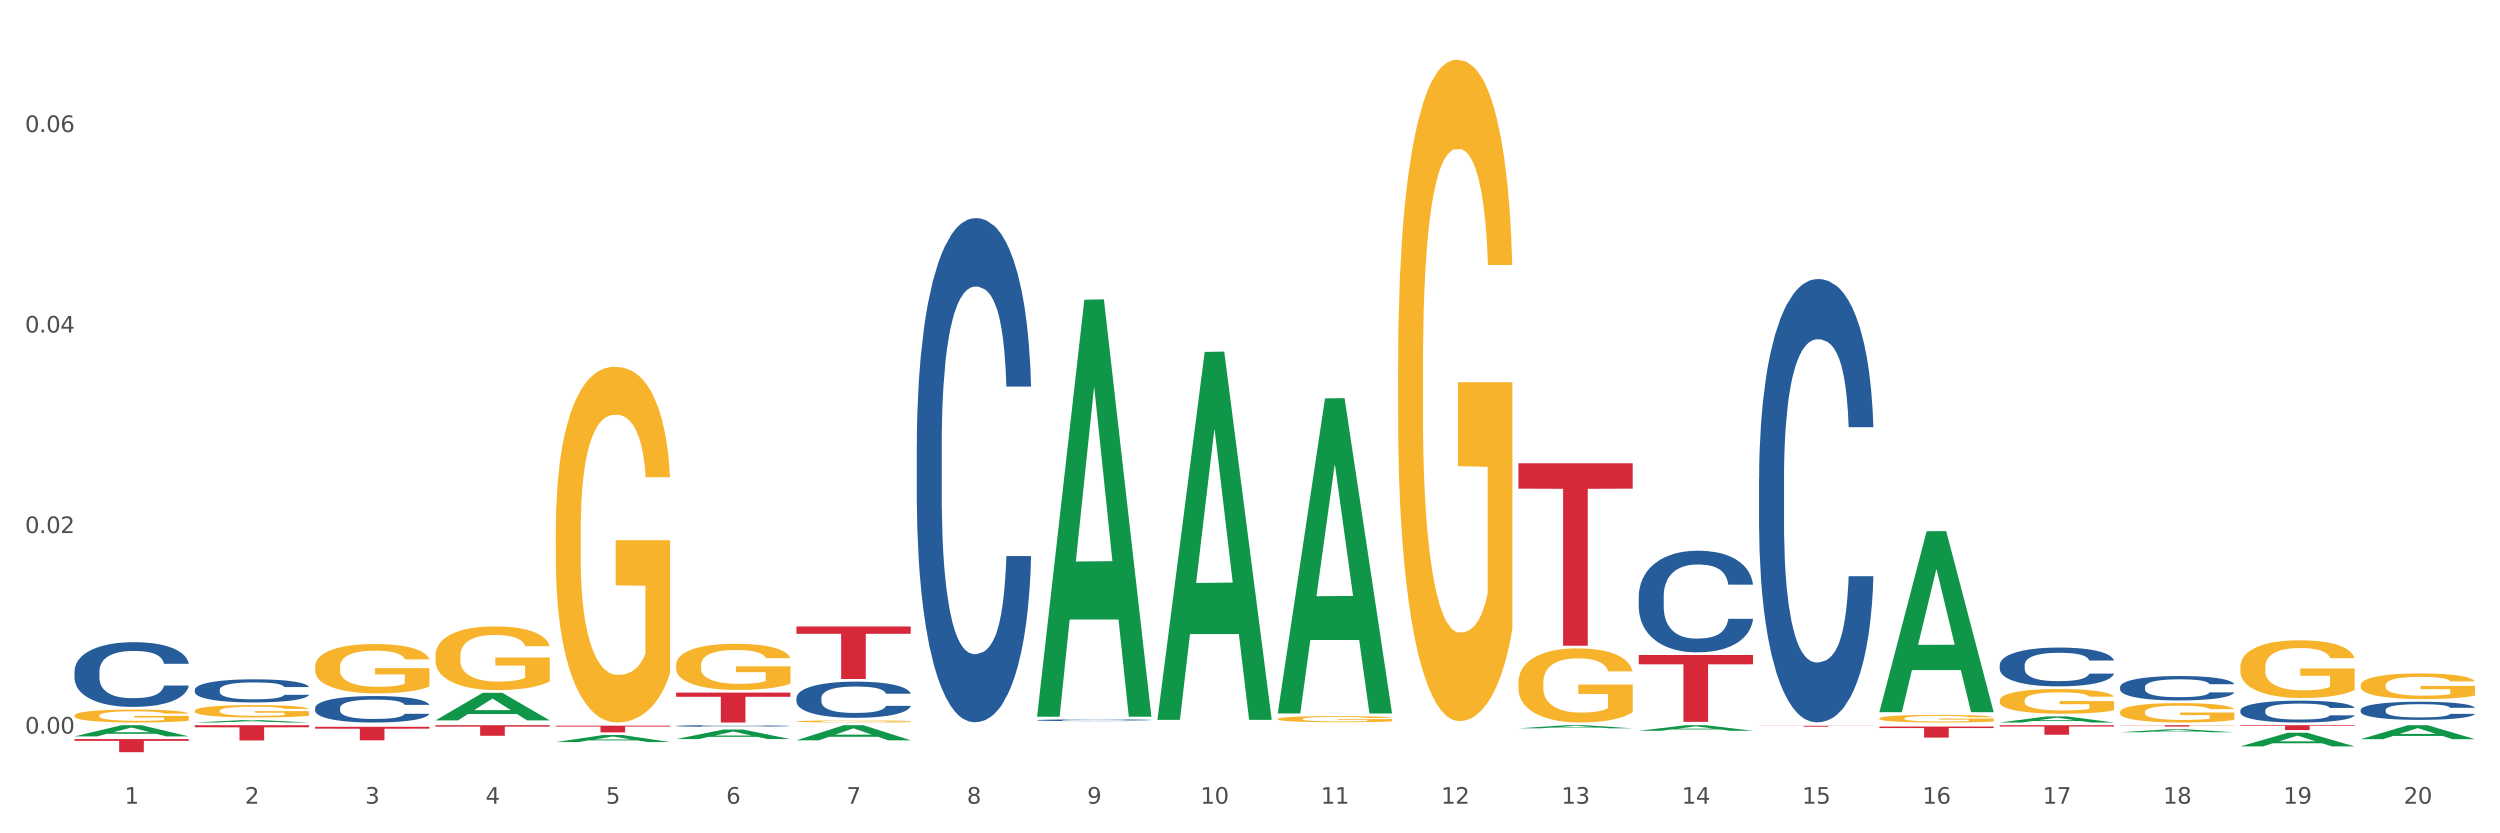 <?xml version="1.0" encoding="utf-8" standalone="no"?>
<!DOCTYPE svg PUBLIC "-//W3C//DTD SVG 1.1//EN"
  "http://www.w3.org/Graphics/SVG/1.1/DTD/svg11.dtd">
<svg xmlns:xlink="http://www.w3.org/1999/xlink" width="1080pt" height="360pt" viewBox="0 0 1080 360" xmlns="http://www.w3.org/2000/svg" version="1.1">
 <rect x="0" y="0" width="1080" height="360" fill="#333333" stroke="none"/>
 <defs>
  <style type="text/css">*{stroke-linejoin: round; stroke-linecap: butt}</style>
 </defs>
 <g id="figure_1">
  <g id="patch_1">
   <path d="M 0 360 
L 1080 360 
L 1080 0 
L 0 0 
z
" style="fill: #ffffff; stroke: #ffffff; stroke-linejoin: miter"/>
  </g>
  <g id="axes_1">
   <g id="matplotlib.axis_1">
    <g id="xtick_1">
     <g id="text_1">
      <!-- 1 -->
      <g style="fill: #4d4d4d" transform="translate(53.812 347.204) scale(0.096 -0.096)">
       <defs>
        <path id="DejaVuSans-31" d="M 794 531 
L 1825 531 
L 1825 4091 
L 703 3866 
L 703 4441 
L 1819 4666 
L 2450 4666 
L 2450 531 
L 3481 531 
L 3481 0 
L 794 0 
L 794 531 
z
" transform="scale(0.016)"/>
       </defs>
       <use xlink:href="#DejaVuSans-31"/>
      </g>
     </g>
    </g>
    <g id="xtick_2">
     <g id="text_2">
      <!-- 2 -->
      <g style="fill: #4d4d4d" transform="translate(105.793 347.204) scale(0.096 -0.096)">
       <defs>
        <path id="DejaVuSans-32" d="M 1228 531 
L 3431 531 
L 3431 0 
L 469 0 
L 469 531 
Q 828 903 1448 1529 
Q 2069 2156 2228 2338 
Q 2531 2678 2651 2914 
Q 2772 3150 2772 3378 
Q 2772 3750 2511 3984 
Q 2250 4219 1831 4219 
Q 1534 4219 1204 4116 
Q 875 4013 500 3803 
L 500 4441 
Q 881 4594 1212 4672 
Q 1544 4750 1819 4750 
Q 2544 4750 2975 4387 
Q 3406 4025 3406 3419 
Q 3406 3131 3298 2873 
Q 3191 2616 2906 2266 
Q 2828 2175 2409 1742 
Q 1991 1309 1228 531 
z
" transform="scale(0.016)"/>
       </defs>
       <use xlink:href="#DejaVuSans-32"/>
      </g>
     </g>
    </g>
    <g id="xtick_3">
     <g id="text_3">
      <!-- 3 -->
      <g style="fill: #4d4d4d" transform="translate(157.774 347.204) scale(0.096 -0.096)">
       <defs>
        <path id="DejaVuSans-33" d="M 2597 2516 
Q 3050 2419 3304 2112 
Q 3559 1806 3559 1356 
Q 3559 666 3084 287 
Q 2609 -91 1734 -91 
Q 1441 -91 1130 -33 
Q 819 25 488 141 
L 488 750 
Q 750 597 1062 519 
Q 1375 441 1716 441 
Q 2309 441 2620 675 
Q 2931 909 2931 1356 
Q 2931 1769 2642 2001 
Q 2353 2234 1838 2234 
L 1294 2234 
L 1294 2753 
L 1863 2753 
Q 2328 2753 2575 2939 
Q 2822 3125 2822 3475 
Q 2822 3834 2567 4026 
Q 2313 4219 1838 4219 
Q 1578 4219 1281 4162 
Q 984 4106 628 3988 
L 628 4550 
Q 988 4650 1302 4700 
Q 1616 4750 1894 4750 
Q 2613 4750 3031 4423 
Q 3450 4097 3450 3541 
Q 3450 3153 3228 2886 
Q 3006 2619 2597 2516 
z
" transform="scale(0.016)"/>
       </defs>
       <use xlink:href="#DejaVuSans-33"/>
      </g>
     </g>
    </g>
    <g id="xtick_4">
     <g id="text_4">
      <!-- 4 -->
      <g style="fill: #4d4d4d" transform="translate(209.756 347.204) scale(0.096 -0.096)">
       <defs>
        <path id="DejaVuSans-34" d="M 2419 4116 
L 825 1625 
L 2419 1625 
L 2419 4116 
z
M 2253 4666 
L 3047 4666 
L 3047 1625 
L 3713 1625 
L 3713 1100 
L 3047 1100 
L 3047 0 
L 2419 0 
L 2419 1100 
L 313 1100 
L 313 1709 
L 2253 4666 
z
" transform="scale(0.016)"/>
       </defs>
       <use xlink:href="#DejaVuSans-34"/>
      </g>
     </g>
    </g>
    <g id="xtick_5">
     <g id="text_5">
      <!-- 5 -->
      <g style="fill: #4d4d4d" transform="translate(261.737 347.204) scale(0.096 -0.096)">
       <defs>
        <path id="DejaVuSans-35" d="M 691 4666 
L 3169 4666 
L 3169 4134 
L 1269 4134 
L 1269 2991 
Q 1406 3038 1543 3061 
Q 1681 3084 1819 3084 
Q 2600 3084 3056 2656 
Q 3513 2228 3513 1497 
Q 3513 744 3044 326 
Q 2575 -91 1722 -91 
Q 1428 -91 1123 -41 
Q 819 9 494 109 
L 494 744 
Q 775 591 1075 516 
Q 1375 441 1709 441 
Q 2250 441 2565 725 
Q 2881 1009 2881 1497 
Q 2881 1984 2565 2268 
Q 2250 2553 1709 2553 
Q 1456 2553 1204 2497 
Q 953 2441 691 2322 
L 691 4666 
z
" transform="scale(0.016)"/>
       </defs>
       <use xlink:href="#DejaVuSans-35"/>
      </g>
     </g>
    </g>
    <g id="xtick_6">
     <g id="text_6">
      <!-- 6 -->
      <g style="fill: #4d4d4d" transform="translate(313.718 347.204) scale(0.096 -0.096)">
       <defs>
        <path id="DejaVuSans-36" d="M 2113 2584 
Q 1688 2584 1439 2293 
Q 1191 2003 1191 1497 
Q 1191 994 1439 701 
Q 1688 409 2113 409 
Q 2538 409 2786 701 
Q 3034 994 3034 1497 
Q 3034 2003 2786 2293 
Q 2538 2584 2113 2584 
z
M 3366 4563 
L 3366 3988 
Q 3128 4100 2886 4159 
Q 2644 4219 2406 4219 
Q 1781 4219 1451 3797 
Q 1122 3375 1075 2522 
Q 1259 2794 1537 2939 
Q 1816 3084 2150 3084 
Q 2853 3084 3261 2657 
Q 3669 2231 3669 1497 
Q 3669 778 3244 343 
Q 2819 -91 2113 -91 
Q 1303 -91 875 529 
Q 447 1150 447 2328 
Q 447 3434 972 4092 
Q 1497 4750 2381 4750 
Q 2619 4750 2861 4703 
Q 3103 4656 3366 4563 
z
" transform="scale(0.016)"/>
       </defs>
       <use xlink:href="#DejaVuSans-36"/>
      </g>
     </g>
    </g>
    <g id="xtick_7">
     <g id="text_7">
      <!-- 7 -->
      <g style="fill: #4d4d4d" transform="translate(365.699 347.204) scale(0.096 -0.096)">
       <defs>
        <path id="DejaVuSans-37" d="M 525 4666 
L 3525 4666 
L 3525 4397 
L 1831 0 
L 1172 0 
L 2766 4134 
L 525 4134 
L 525 4666 
z
" transform="scale(0.016)"/>
       </defs>
       <use xlink:href="#DejaVuSans-37"/>
      </g>
     </g>
    </g>
    <g id="xtick_8">
     <g id="text_8">
      <!-- 8 -->
      <g style="fill: #4d4d4d" transform="translate(417.68 347.204) scale(0.096 -0.096)">
       <defs>
        <path id="DejaVuSans-38" d="M 2034 2216 
Q 1584 2216 1326 1975 
Q 1069 1734 1069 1313 
Q 1069 891 1326 650 
Q 1584 409 2034 409 
Q 2484 409 2743 651 
Q 3003 894 3003 1313 
Q 3003 1734 2745 1975 
Q 2488 2216 2034 2216 
z
M 1403 2484 
Q 997 2584 770 2862 
Q 544 3141 544 3541 
Q 544 4100 942 4425 
Q 1341 4750 2034 4750 
Q 2731 4750 3128 4425 
Q 3525 4100 3525 3541 
Q 3525 3141 3298 2862 
Q 3072 2584 2669 2484 
Q 3125 2378 3379 2068 
Q 3634 1759 3634 1313 
Q 3634 634 3220 271 
Q 2806 -91 2034 -91 
Q 1263 -91 848 271 
Q 434 634 434 1313 
Q 434 1759 690 2068 
Q 947 2378 1403 2484 
z
M 1172 3481 
Q 1172 3119 1398 2916 
Q 1625 2713 2034 2713 
Q 2441 2713 2670 2916 
Q 2900 3119 2900 3481 
Q 2900 3844 2670 4047 
Q 2441 4250 2034 4250 
Q 1625 4250 1398 4047 
Q 1172 3844 1172 3481 
z
" transform="scale(0.016)"/>
       </defs>
       <use xlink:href="#DejaVuSans-38"/>
      </g>
     </g>
    </g>
    <g id="xtick_9">
     <g id="text_9">
      <!-- 9 -->
      <g style="fill: #4d4d4d" transform="translate(469.662 347.204) scale(0.096 -0.096)">
       <defs>
        <path id="DejaVuSans-39" d="M 703 97 
L 703 672 
Q 941 559 1184 500 
Q 1428 441 1663 441 
Q 2288 441 2617 861 
Q 2947 1281 2994 2138 
Q 2813 1869 2534 1725 
Q 2256 1581 1919 1581 
Q 1219 1581 811 2004 
Q 403 2428 403 3163 
Q 403 3881 828 4315 
Q 1253 4750 1959 4750 
Q 2769 4750 3195 4129 
Q 3622 3509 3622 2328 
Q 3622 1225 3098 567 
Q 2575 -91 1691 -91 
Q 1453 -91 1209 -44 
Q 966 3 703 97 
z
M 1959 2075 
Q 2384 2075 2632 2365 
Q 2881 2656 2881 3163 
Q 2881 3666 2632 3958 
Q 2384 4250 1959 4250 
Q 1534 4250 1286 3958 
Q 1038 3666 1038 3163 
Q 1038 2656 1286 2365 
Q 1534 2075 1959 2075 
z
" transform="scale(0.016)"/>
       </defs>
       <use xlink:href="#DejaVuSans-39"/>
      </g>
     </g>
    </g>
    <g id="xtick_10">
     <g id="text_10">
      <!-- 10 -->
      <g style="fill: #4d4d4d" transform="translate(518.589 347.204) scale(0.096 -0.096)">
       <defs>
        <path id="DejaVuSans-30" d="M 2034 4250 
Q 1547 4250 1301 3770 
Q 1056 3291 1056 2328 
Q 1056 1369 1301 889 
Q 1547 409 2034 409 
Q 2525 409 2770 889 
Q 3016 1369 3016 2328 
Q 3016 3291 2770 3770 
Q 2525 4250 2034 4250 
z
M 2034 4750 
Q 2819 4750 3233 4129 
Q 3647 3509 3647 2328 
Q 3647 1150 3233 529 
Q 2819 -91 2034 -91 
Q 1250 -91 836 529 
Q 422 1150 422 2328 
Q 422 3509 836 4129 
Q 1250 4750 2034 4750 
z
" transform="scale(0.016)"/>
       </defs>
       <use xlink:href="#DejaVuSans-31"/>
       <use xlink:href="#DejaVuSans-30" transform="translate(63.623 0)"/>
      </g>
     </g>
    </g>
    <g id="xtick_11">
     <g id="text_11">
      <!-- 11 -->
      <g style="fill: #4d4d4d" transform="translate(570.57 347.204) scale(0.096 -0.096)">
       <use xlink:href="#DejaVuSans-31"/>
       <use xlink:href="#DejaVuSans-31" transform="translate(63.623 0)"/>
      </g>
     </g>
    </g>
    <g id="xtick_12">
     <g id="text_12">
      <!-- 12 -->
      <g style="fill: #4d4d4d" transform="translate(622.551 347.204) scale(0.096 -0.096)">
       <use xlink:href="#DejaVuSans-31"/>
       <use xlink:href="#DejaVuSans-32" transform="translate(63.623 0)"/>
      </g>
     </g>
    </g>
    <g id="xtick_13">
     <g id="text_13">
      <!-- 13 -->
      <g style="fill: #4d4d4d" transform="translate(674.533 347.204) scale(0.096 -0.096)">
       <use xlink:href="#DejaVuSans-31"/>
       <use xlink:href="#DejaVuSans-33" transform="translate(63.623 0)"/>
      </g>
     </g>
    </g>
    <g id="xtick_14">
     <g id="text_14">
      <!-- 14 -->
      <g style="fill: #4d4d4d" transform="translate(726.514 347.204) scale(0.096 -0.096)">
       <use xlink:href="#DejaVuSans-31"/>
       <use xlink:href="#DejaVuSans-34" transform="translate(63.623 0)"/>
      </g>
     </g>
    </g>
    <g id="xtick_15">
     <g id="text_15">
      <!-- 15 -->
      <g style="fill: #4d4d4d" transform="translate(778.495 347.204) scale(0.096 -0.096)">
       <use xlink:href="#DejaVuSans-31"/>
       <use xlink:href="#DejaVuSans-35" transform="translate(63.623 0)"/>
      </g>
     </g>
    </g>
    <g id="xtick_16">
     <g id="text_16">
      <!-- 16 -->
      <g style="fill: #4d4d4d" transform="translate(830.476 347.204) scale(0.096 -0.096)">
       <use xlink:href="#DejaVuSans-31"/>
       <use xlink:href="#DejaVuSans-36" transform="translate(63.623 0)"/>
      </g>
     </g>
    </g>
    <g id="xtick_17">
     <g id="text_17">
      <!-- 17 -->
      <g style="fill: #4d4d4d" transform="translate(882.457 347.204) scale(0.096 -0.096)">
       <use xlink:href="#DejaVuSans-31"/>
       <use xlink:href="#DejaVuSans-37" transform="translate(63.623 0)"/>
      </g>
     </g>
    </g>
    <g id="xtick_18">
     <g id="text_18">
      <!-- 18 -->
      <g style="fill: #4d4d4d" transform="translate(934.439 347.204) scale(0.096 -0.096)">
       <use xlink:href="#DejaVuSans-31"/>
       <use xlink:href="#DejaVuSans-38" transform="translate(63.623 0)"/>
      </g>
     </g>
    </g>
    <g id="xtick_19">
     <g id="text_19">
      <!-- 19 -->
      <g style="fill: #4d4d4d" transform="translate(986.42 347.204) scale(0.096 -0.096)">
       <use xlink:href="#DejaVuSans-31"/>
       <use xlink:href="#DejaVuSans-39" transform="translate(63.623 0)"/>
      </g>
     </g>
    </g>
    <g id="xtick_20">
     <g id="text_20">
      <!-- 20 -->
      <g style="fill: #4d4d4d" transform="translate(1038.401 347.204) scale(0.096 -0.096)">
       <use xlink:href="#DejaVuSans-32"/>
       <use xlink:href="#DejaVuSans-30" transform="translate(63.623 0)"/>
      </g>
     </g>
    </g>
    <g id="xtick_21"/>
    <g id="xtick_22"/>
    <g id="xtick_23"/>
    <g id="xtick_24"/>
    <g id="xtick_25"/>
    <g id="xtick_26"/>
    <g id="xtick_27"/>
    <g id="xtick_28"/>
    <g id="xtick_29"/>
    <g id="xtick_30"/>
    <g id="xtick_31"/>
    <g id="xtick_32"/>
    <g id="xtick_33"/>
    <g id="xtick_34"/>
    <g id="xtick_35"/>
    <g id="xtick_36"/>
    <g id="xtick_37"/>
    <g id="xtick_38"/>
    <g id="xtick_39"/>
   </g>
   <g id="matplotlib.axis_2">
    <g id="ytick_1">
     <g id="text_21">
      <!-- 0.00 -->
      <g style="fill: #4d4d4d" transform="translate(10.8 316.92) scale(0.096 -0.096)">
       <defs>
        <path id="DejaVuSans-2e" d="M 684 794 
L 1344 794 
L 1344 0 
L 684 0 
L 684 794 
z
" transform="scale(0.016)"/>
       </defs>
       <use xlink:href="#DejaVuSans-30"/>
       <use xlink:href="#DejaVuSans-2e" transform="translate(63.623 0)"/>
       <use xlink:href="#DejaVuSans-30" transform="translate(95.41 0)"/>
       <use xlink:href="#DejaVuSans-30" transform="translate(159.033 0)"/>
      </g>
     </g>
    </g>
    <g id="ytick_2">
     <g id="text_22">
      <!-- 0.02 -->
      <g style="fill: #4d4d4d" transform="translate(10.8 230.292) scale(0.096 -0.096)">
       <use xlink:href="#DejaVuSans-30"/>
       <use xlink:href="#DejaVuSans-2e" transform="translate(63.623 0)"/>
       <use xlink:href="#DejaVuSans-30" transform="translate(95.41 0)"/>
       <use xlink:href="#DejaVuSans-32" transform="translate(159.033 0)"/>
      </g>
     </g>
    </g>
    <g id="ytick_3">
     <g id="text_23">
      <!-- 0.04 -->
      <g style="fill: #4d4d4d" transform="translate(10.8 143.665) scale(0.096 -0.096)">
       <use xlink:href="#DejaVuSans-30"/>
       <use xlink:href="#DejaVuSans-2e" transform="translate(63.623 0)"/>
       <use xlink:href="#DejaVuSans-30" transform="translate(95.41 0)"/>
       <use xlink:href="#DejaVuSans-34" transform="translate(159.033 0)"/>
      </g>
     </g>
    </g>
    <g id="ytick_4">
     <g id="text_24">
      <!-- 0.06 -->
      <g style="fill: #4d4d4d" transform="translate(10.8 57.037) scale(0.096 -0.096)">
       <use xlink:href="#DejaVuSans-30"/>
       <use xlink:href="#DejaVuSans-2e" transform="translate(63.623 0)"/>
       <use xlink:href="#DejaVuSans-30" transform="translate(95.41 0)"/>
       <use xlink:href="#DejaVuSans-36" transform="translate(159.033 0)"/>
      </g>
     </g>
    </g>
    <g id="ytick_5"/>
    <g id="ytick_6"/>
    <g id="ytick_7"/>
   </g>
   <g id="PolyCollection_1">
    <path d="M 863.874 287.276 
L 863.933 287.261 
L 863.933 286.832 
L 864.108 286.25 
L 864.75 285.179 
L 865.567 284.367 
L 866.968 283.418 
L 867.727 283.02 
L 868.719 282.576 
L 870.762 281.856 
L 873.097 281.243 
L 874.731 280.907 
L 875.957 280.692 
L 878.701 280.309 
L 880.277 280.141 
L 881.911 280.003 
L 883.312 279.911 
L 885.647 279.804 
L 887.515 279.758 
L 889.674 279.743 
L 891.484 279.758 
L 893.877 279.819 
L 897.379 280.003 
L 898.722 280.11 
L 900.531 280.294 
L 902.399 280.539 
L 903.917 280.784 
L 905.668 281.136 
L 907.478 281.596 
L 909.229 282.177 
L 910.455 282.713 
L 911.447 283.28 
L 912.322 283.969 
L 912.965 284.719 
L 913.256 285.347 
L 902.574 285.347 
L 902.283 284.781 
L 901.699 284.168 
L 901.115 283.755 
L 900.473 283.418 
L 899.481 283.035 
L 898.605 282.79 
L 897.146 282.499 
L 895.803 282.315 
L 894.694 282.208 
L 893.352 282.116 
L 890.492 282.024 
L 888.449 282.024 
L 887.164 282.055 
L 885.588 282.132 
L 884.246 282.239 
L 882.67 282.422 
L 881.444 282.622 
L 880.218 282.882 
L 879.518 283.066 
L 878.467 283.402 
L 877.767 283.678 
L 876.833 284.153 
L 876.307 284.49 
L 875.373 285.362 
L 874.965 286.005 
L 874.79 286.45 
L 874.673 286.94 
L 874.673 289.328 
L 875.023 290.4 
L 875.315 290.859 
L 875.782 291.38 
L 876.658 292.054 
L 877.942 292.712 
L 879.284 293.187 
L 880.393 293.478 
L 881.444 293.692 
L 882.495 293.861 
L 883.779 294.014 
L 884.83 294.106 
L 886.406 294.197 
L 888.273 294.243 
L 889.733 294.243 
L 892.71 294.167 
L 894.052 294.09 
L 895.336 293.983 
L 896.737 293.815 
L 897.846 293.631 
L 898.488 293.493 
L 899.539 293.202 
L 900.356 292.896 
L 901.057 292.544 
L 901.524 292.237 
L 902.049 291.778 
L 902.458 291.257 
L 902.574 290.982 
L 913.256 290.982 
L 913.023 291.533 
L 912.614 292.069 
L 911.797 292.789 
L 911.155 293.202 
L 910.163 293.707 
L 909.112 294.136 
L 907.653 294.611 
L 906.31 294.963 
L 904.909 295.269 
L 903.392 295.545 
L 900.648 295.928 
L 899.656 296.035 
L 897.555 296.219 
L 895.92 296.326 
L 893.527 296.433 
L 891.075 296.494 
L 888.507 296.509 
L 886.23 296.479 
L 883.72 296.387 
L 882.144 296.295 
L 880.393 296.157 
L 878.35 295.943 
L 876.424 295.683 
L 874.615 295.376 
L 872.922 295.024 
L 871.346 294.626 
L 869.303 293.968 
L 867.785 293.325 
L 866.676 292.727 
L 865.917 292.222 
L 865.158 291.579 
L 864.75 291.135 
L 864.108 290.063 
L 863.874 289.068 
L 863.874 287.276 
z
" clip-path="url(#p5be72d2e02)" style="fill: #255c99"/>
    <path d="M 759.912 206.592 
L 759.97 206.417 
L 759.97 201.519 
L 760.145 194.872 
L 760.787 182.628 
L 761.605 173.357 
L 763.006 162.512 
L 763.764 157.964 
L 764.757 152.891 
L 766.8 144.67 
L 769.135 137.673 
L 770.769 133.825 
L 771.995 131.376 
L 774.738 127.003 
L 776.314 125.079 
L 777.949 123.505 
L 779.349 122.455 
L 781.684 121.231 
L 783.552 120.706 
L 785.712 120.531 
L 787.521 120.706 
L 789.915 121.406 
L 793.417 123.505 
L 794.76 124.729 
L 796.569 126.828 
L 798.437 129.627 
L 799.955 132.426 
L 801.706 136.449 
L 803.515 141.696 
L 805.266 148.343 
L 806.492 154.466 
L 807.484 160.938 
L 808.36 168.809 
L 809.002 177.38 
L 809.294 184.552 
L 798.612 184.552 
L 798.32 178.08 
L 797.736 171.083 
L 797.153 166.36 
L 796.511 162.512 
L 795.518 158.139 
L 794.643 155.34 
L 793.183 152.017 
L 791.841 149.918 
L 790.732 148.693 
L 789.389 147.644 
L 786.529 146.594 
L 784.486 146.594 
L 783.202 146.944 
L 781.626 147.819 
L 780.283 149.043 
L 778.707 151.142 
L 777.482 153.416 
L 776.256 156.39 
L 775.555 158.489 
L 774.505 162.337 
L 773.804 165.486 
L 772.87 170.908 
L 772.345 174.757 
L 771.411 184.727 
L 771.002 192.074 
L 770.827 197.146 
L 770.711 202.744 
L 770.711 230.032 
L 771.061 242.276 
L 771.353 247.524 
L 771.82 253.471 
L 772.695 261.168 
L 773.979 268.689 
L 775.322 274.112 
L 776.431 277.435 
L 777.482 279.884 
L 778.532 281.808 
L 779.816 283.557 
L 780.867 284.607 
L 782.443 285.657 
L 784.311 286.181 
L 785.77 286.181 
L 788.747 285.307 
L 790.09 284.432 
L 791.374 283.208 
L 792.775 281.284 
L 793.884 279.184 
L 794.526 277.61 
L 795.577 274.287 
L 796.394 270.788 
L 797.094 266.765 
L 797.561 263.267 
L 798.087 258.019 
L 798.495 252.072 
L 798.612 248.923 
L 809.294 248.923 
L 809.061 255.22 
L 808.652 261.343 
L 807.835 269.564 
L 807.193 274.287 
L 806.2 280.059 
L 805.15 284.957 
L 803.69 290.379 
L 802.348 294.403 
L 800.947 297.901 
L 799.429 301.05 
L 796.686 305.423 
L 795.693 306.647 
L 793.592 308.746 
L 791.958 309.971 
L 789.564 311.195 
L 787.113 311.895 
L 784.545 312.07 
L 782.268 311.72 
L 779.758 310.67 
L 778.182 309.621 
L 776.431 308.046 
L 774.388 305.598 
L 772.462 302.624 
L 770.652 299.125 
L 768.959 295.102 
L 767.383 290.554 
L 765.34 283.033 
L 763.823 275.686 
L 762.714 268.864 
L 761.955 263.092 
L 761.196 255.745 
L 760.787 250.672 
L 760.145 238.428 
L 759.912 227.058 
L 759.912 206.592 
z
" clip-path="url(#p5be72d2e02)" style="fill: #255c99"/>
    <path d="M 707.931 257.633 
L 707.989 257.593 
L 707.989 256.47 
L 708.164 254.947 
L 708.806 252.14 
L 709.623 250.015 
L 711.024 247.529 
L 711.783 246.487 
L 712.775 245.324 
L 714.818 243.44 
L 717.153 241.836 
L 718.788 240.954 
L 720.014 240.393 
L 722.757 239.39 
L 724.333 238.949 
L 725.967 238.589 
L 727.368 238.348 
L 729.703 238.067 
L 731.571 237.947 
L 733.731 237.907 
L 735.54 237.947 
L 737.934 238.107 
L 741.436 238.589 
L 742.778 238.869 
L 744.588 239.35 
L 746.456 239.992 
L 747.973 240.633 
L 749.725 241.555 
L 751.534 242.758 
L 753.285 244.282 
L 754.511 245.685 
L 755.503 247.169 
L 756.379 248.973 
L 757.021 250.937 
L 757.313 252.581 
L 746.631 252.581 
L 746.339 251.098 
L 745.755 249.494 
L 745.172 248.411 
L 744.529 247.529 
L 743.537 246.527 
L 742.662 245.886 
L 741.202 245.124 
L 739.86 244.643 
L 738.751 244.362 
L 737.408 244.121 
L 734.548 243.881 
L 732.505 243.881 
L 731.221 243.961 
L 729.645 244.162 
L 728.302 244.442 
L 726.726 244.923 
L 725.5 245.445 
L 724.275 246.126 
L 723.574 246.607 
L 722.523 247.489 
L 721.823 248.211 
L 720.889 249.454 
L 720.364 250.336 
L 719.43 252.621 
L 719.021 254.305 
L 718.846 255.468 
L 718.729 256.751 
L 718.729 263.005 
L 719.08 265.812 
L 719.371 267.015 
L 719.838 268.378 
L 720.714 270.142 
L 721.998 271.866 
L 723.341 273.109 
L 724.45 273.87 
L 725.5 274.432 
L 726.551 274.873 
L 727.835 275.274 
L 728.886 275.514 
L 730.462 275.755 
L 732.33 275.875 
L 733.789 275.875 
L 736.766 275.675 
L 738.109 275.474 
L 739.393 275.194 
L 740.794 274.753 
L 741.903 274.271 
L 742.545 273.911 
L 743.596 273.149 
L 744.413 272.347 
L 745.113 271.425 
L 745.58 270.623 
L 746.105 269.42 
L 746.514 268.057 
L 746.631 267.335 
L 757.313 267.335 
L 757.079 268.779 
L 756.671 270.182 
L 755.853 272.066 
L 755.211 273.149 
L 754.219 274.472 
L 753.168 275.594 
L 751.709 276.837 
L 750.367 277.759 
L 748.966 278.561 
L 747.448 279.283 
L 744.705 280.285 
L 743.712 280.566 
L 741.611 281.047 
L 739.976 281.328 
L 737.583 281.608 
L 735.132 281.769 
L 732.563 281.809 
L 730.287 281.729 
L 727.777 281.488 
L 726.201 281.248 
L 724.45 280.887 
L 722.407 280.325 
L 720.48 279.644 
L 718.671 278.842 
L 716.978 277.92 
L 715.402 276.877 
L 713.359 275.153 
L 711.842 273.47 
L 710.732 271.906 
L 709.974 270.583 
L 709.215 268.899 
L 708.806 267.736 
L 708.164 264.93 
L 707.931 262.324 
L 707.931 257.633 
z
" clip-path="url(#p5be72d2e02)" style="fill: #255c99"/>
    <path d="M 448.025 311.114 
L 448.083 311.113 
L 448.083 311.094 
L 448.258 311.067 
L 448.9 311.019 
L 449.717 310.982 
L 451.118 310.939 
L 451.877 310.921 
L 452.869 310.901 
L 454.912 310.869 
L 457.247 310.841 
L 458.882 310.826 
L 460.107 310.816 
L 462.851 310.799 
L 464.427 310.791 
L 466.061 310.785 
L 467.462 310.781 
L 469.797 310.776 
L 471.665 310.774 
L 473.825 310.773 
L 475.634 310.774 
L 478.027 310.777 
L 481.53 310.785 
L 482.872 310.79 
L 484.682 310.798 
L 486.55 310.809 
L 488.067 310.82 
L 489.818 310.836 
L 491.628 310.857 
L 493.379 310.883 
L 494.605 310.908 
L 495.597 310.933 
L 496.473 310.964 
L 497.115 310.998 
L 497.407 311.027 
L 486.725 311.027 
L 486.433 311.001 
L 485.849 310.973 
L 485.266 310.955 
L 484.623 310.939 
L 483.631 310.922 
L 482.756 310.911 
L 481.296 310.898 
L 479.954 310.89 
L 478.845 310.885 
L 477.502 310.881 
L 474.642 310.876 
L 472.599 310.876 
L 471.315 310.878 
L 469.739 310.881 
L 468.396 310.886 
L 466.82 310.894 
L 465.594 310.903 
L 464.369 310.915 
L 463.668 310.923 
L 462.617 310.939 
L 461.917 310.951 
L 460.983 310.973 
L 460.458 310.988 
L 459.524 311.027 
L 459.115 311.056 
L 458.94 311.076 
L 458.823 311.099 
L 458.823 311.206 
L 459.174 311.255 
L 459.465 311.276 
L 459.932 311.299 
L 460.808 311.33 
L 462.092 311.359 
L 463.435 311.381 
L 464.544 311.394 
L 465.594 311.404 
L 466.645 311.411 
L 467.929 311.418 
L 468.98 311.422 
L 470.556 311.427 
L 472.424 311.429 
L 473.883 311.429 
L 476.86 311.425 
L 478.203 311.422 
L 479.487 311.417 
L 480.888 311.409 
L 481.997 311.401 
L 482.639 311.395 
L 483.69 311.382 
L 484.507 311.368 
L 485.207 311.352 
L 485.674 311.338 
L 486.199 311.317 
L 486.608 311.294 
L 486.725 311.281 
L 497.407 311.281 
L 497.173 311.306 
L 496.765 311.33 
L 495.947 311.363 
L 495.305 311.382 
L 494.313 311.404 
L 493.262 311.424 
L 491.803 311.445 
L 490.461 311.461 
L 489.06 311.475 
L 487.542 311.487 
L 484.799 311.505 
L 483.806 311.51 
L 481.705 311.518 
L 480.07 311.523 
L 477.677 311.528 
L 475.226 311.53 
L 472.657 311.531 
L 470.381 311.53 
L 467.871 311.525 
L 466.295 311.521 
L 464.544 311.515 
L 462.501 311.505 
L 460.574 311.494 
L 458.765 311.48 
L 457.072 311.464 
L 455.496 311.446 
L 453.453 311.416 
L 451.936 311.387 
L 450.826 311.36 
L 450.068 311.337 
L 449.309 311.308 
L 448.9 311.288 
L 448.258 311.24 
L 448.025 311.195 
L 448.025 311.114 
z
" clip-path="url(#p5be72d2e02)" style="fill: #255c99"/>
    <path d="M 967.837 306.926 
L 967.895 306.917 
L 967.895 306.676 
L 968.07 306.348 
L 968.712 305.745 
L 969.529 305.288 
L 970.93 304.754 
L 971.689 304.53 
L 972.681 304.28 
L 974.724 303.875 
L 977.059 303.53 
L 978.694 303.34 
L 979.92 303.22 
L 982.663 303.004 
L 984.239 302.909 
L 985.873 302.832 
L 987.274 302.78 
L 989.609 302.72 
L 991.477 302.694 
L 993.637 302.685 
L 995.446 302.694 
L 997.84 302.728 
L 1001.342 302.832 
L 1002.684 302.892 
L 1004.494 302.996 
L 1006.362 303.134 
L 1007.879 303.271 
L 1009.631 303.47 
L 1011.44 303.728 
L 1013.191 304.056 
L 1014.417 304.357 
L 1015.409 304.676 
L 1016.285 305.064 
L 1016.927 305.486 
L 1017.219 305.84 
L 1006.537 305.84 
L 1006.245 305.521 
L 1005.661 305.176 
L 1005.078 304.943 
L 1004.435 304.754 
L 1003.443 304.538 
L 1002.568 304.4 
L 1001.108 304.237 
L 999.766 304.133 
L 998.657 304.073 
L 997.314 304.021 
L 994.454 303.97 
L 992.411 303.97 
L 991.127 303.987 
L 989.551 304.03 
L 988.208 304.09 
L 986.632 304.194 
L 985.406 304.306 
L 984.181 304.452 
L 983.48 304.556 
L 982.429 304.745 
L 981.729 304.9 
L 980.795 305.168 
L 980.27 305.357 
L 979.336 305.848 
L 978.927 306.21 
L 978.752 306.46 
L 978.635 306.736 
L 978.635 308.081 
L 978.986 308.684 
L 979.277 308.943 
L 979.744 309.236 
L 980.62 309.615 
L 981.904 309.985 
L 983.247 310.253 
L 984.356 310.416 
L 985.406 310.537 
L 986.457 310.632 
L 987.741 310.718 
L 988.792 310.77 
L 990.368 310.821 
L 992.236 310.847 
L 993.695 310.847 
L 996.672 310.804 
L 998.015 310.761 
L 999.299 310.701 
L 1000.7 310.606 
L 1001.809 310.503 
L 1002.451 310.425 
L 1003.502 310.261 
L 1004.319 310.089 
L 1005.019 309.891 
L 1005.486 309.718 
L 1006.012 309.46 
L 1006.42 309.167 
L 1006.537 309.011 
L 1017.219 309.011 
L 1016.985 309.322 
L 1016.577 309.623 
L 1015.76 310.028 
L 1015.117 310.261 
L 1014.125 310.546 
L 1013.074 310.787 
L 1011.615 311.054 
L 1010.273 311.252 
L 1008.872 311.425 
L 1007.354 311.58 
L 1004.611 311.795 
L 1003.618 311.856 
L 1001.517 311.959 
L 999.883 312.019 
L 997.489 312.08 
L 995.038 312.114 
L 992.469 312.123 
L 990.193 312.106 
L 987.683 312.054 
L 986.107 312.002 
L 984.356 311.925 
L 982.313 311.804 
L 980.386 311.657 
L 978.577 311.485 
L 976.884 311.287 
L 975.308 311.063 
L 973.265 310.692 
L 971.748 310.33 
L 970.638 309.994 
L 969.88 309.71 
L 969.121 309.348 
L 968.712 309.098 
L 968.07 308.494 
L 967.837 307.934 
L 967.837 306.926 
z
" clip-path="url(#p5be72d2e02)" style="fill: #255c99"/>
    <path d="M 1019.818 306.669 
L 1019.876 306.662 
L 1019.876 306.462 
L 1020.051 306.19 
L 1020.693 305.689 
L 1021.511 305.31 
L 1022.912 304.867 
L 1023.67 304.681 
L 1024.663 304.474 
L 1026.706 304.138 
L 1029.041 303.852 
L 1030.675 303.694 
L 1031.901 303.594 
L 1034.644 303.416 
L 1036.22 303.337 
L 1037.855 303.273 
L 1039.256 303.23 
L 1041.59 303.18 
L 1043.458 303.158 
L 1045.618 303.151 
L 1047.427 303.158 
L 1049.821 303.187 
L 1053.323 303.273 
L 1054.666 303.323 
L 1056.475 303.408 
L 1058.343 303.523 
L 1059.861 303.637 
L 1061.612 303.802 
L 1063.421 304.016 
L 1065.172 304.288 
L 1066.398 304.538 
L 1067.39 304.803 
L 1068.266 305.124 
L 1068.908 305.475 
L 1069.2 305.768 
L 1058.518 305.768 
L 1058.226 305.503 
L 1057.642 305.217 
L 1057.059 305.024 
L 1056.417 304.867 
L 1055.424 304.688 
L 1054.549 304.574 
L 1053.09 304.438 
L 1051.747 304.352 
L 1050.638 304.302 
L 1049.295 304.259 
L 1046.435 304.216 
L 1044.392 304.216 
L 1043.108 304.231 
L 1041.532 304.266 
L 1040.189 304.316 
L 1038.613 304.402 
L 1037.388 304.495 
L 1036.162 304.617 
L 1035.461 304.703 
L 1034.411 304.86 
L 1033.71 304.989 
L 1032.776 305.21 
L 1032.251 305.368 
L 1031.317 305.775 
L 1030.908 306.075 
L 1030.733 306.283 
L 1030.617 306.512 
L 1030.617 307.627 
L 1030.967 308.127 
L 1031.259 308.342 
L 1031.726 308.585 
L 1032.601 308.9 
L 1033.885 309.207 
L 1035.228 309.429 
L 1036.337 309.565 
L 1037.388 309.665 
L 1038.438 309.743 
L 1039.722 309.815 
L 1040.773 309.858 
L 1042.349 309.901 
L 1044.217 309.922 
L 1045.676 309.922 
L 1048.653 309.886 
L 1049.996 309.851 
L 1051.28 309.801 
L 1052.681 309.722 
L 1053.79 309.636 
L 1054.432 309.572 
L 1055.483 309.436 
L 1056.3 309.293 
L 1057 309.129 
L 1057.467 308.986 
L 1057.993 308.771 
L 1058.401 308.528 
L 1058.518 308.399 
L 1069.2 308.399 
L 1068.967 308.657 
L 1068.558 308.907 
L 1067.741 309.243 
L 1067.099 309.436 
L 1066.106 309.672 
L 1065.056 309.872 
L 1063.596 310.094 
L 1062.254 310.258 
L 1060.853 310.401 
L 1059.335 310.53 
L 1056.592 310.709 
L 1055.599 310.759 
L 1053.498 310.845 
L 1051.864 310.895 
L 1049.47 310.945 
L 1047.019 310.973 
L 1044.451 310.98 
L 1042.174 310.966 
L 1039.664 310.923 
L 1038.088 310.88 
L 1036.337 310.816 
L 1034.294 310.716 
L 1032.368 310.594 
L 1030.558 310.451 
L 1028.865 310.287 
L 1027.289 310.101 
L 1025.246 309.793 
L 1023.729 309.493 
L 1022.62 309.214 
L 1021.861 308.978 
L 1021.102 308.678 
L 1020.693 308.471 
L 1020.051 307.97 
L 1019.818 307.505 
L 1019.818 306.669 
z
" clip-path="url(#p5be72d2e02)" style="fill: #255c99"/>
    <path d="M 915.855 296.783 
L 915.914 296.773 
L 915.914 296.503 
L 916.089 296.137 
L 916.731 295.463 
L 917.548 294.952 
L 918.949 294.355 
L 919.708 294.104 
L 920.7 293.825 
L 922.743 293.372 
L 925.078 292.987 
L 926.713 292.775 
L 927.938 292.64 
L 930.682 292.399 
L 932.258 292.293 
L 933.892 292.206 
L 935.293 292.149 
L 937.628 292.081 
L 939.496 292.052 
L 941.656 292.043 
L 943.465 292.052 
L 945.858 292.091 
L 949.361 292.206 
L 950.703 292.274 
L 952.513 292.39 
L 954.381 292.544 
L 955.898 292.698 
L 957.649 292.919 
L 959.459 293.208 
L 961.21 293.574 
L 962.436 293.912 
L 963.428 294.268 
L 964.304 294.702 
L 964.946 295.174 
L 965.238 295.569 
L 954.556 295.569 
L 954.264 295.212 
L 953.68 294.827 
L 953.096 294.567 
L 952.454 294.355 
L 951.462 294.114 
L 950.586 293.96 
L 949.127 293.777 
L 947.785 293.661 
L 946.676 293.594 
L 945.333 293.536 
L 942.473 293.478 
L 940.43 293.478 
L 939.146 293.497 
L 937.57 293.546 
L 936.227 293.613 
L 934.651 293.729 
L 933.425 293.854 
L 932.199 294.018 
L 931.499 294.133 
L 930.448 294.345 
L 929.748 294.519 
L 928.814 294.817 
L 928.289 295.029 
L 927.355 295.578 
L 926.946 295.983 
L 926.771 296.262 
L 926.654 296.571 
L 926.654 298.074 
L 927.004 298.748 
L 927.296 299.037 
L 927.763 299.364 
L 928.639 299.788 
L 929.923 300.203 
L 931.265 300.501 
L 932.375 300.684 
L 933.425 300.819 
L 934.476 300.925 
L 935.76 301.021 
L 936.811 301.079 
L 938.387 301.137 
L 940.255 301.166 
L 941.714 301.166 
L 944.691 301.118 
L 946.033 301.07 
L 947.318 301.002 
L 948.719 300.896 
L 949.828 300.781 
L 950.47 300.694 
L 951.52 300.511 
L 952.338 300.318 
L 953.038 300.097 
L 953.505 299.904 
L 954.03 299.615 
L 954.439 299.287 
L 954.556 299.114 
L 965.238 299.114 
L 965.004 299.461 
L 964.596 299.798 
L 963.778 300.251 
L 963.136 300.511 
L 962.144 300.829 
L 961.093 301.099 
L 959.634 301.397 
L 958.291 301.619 
L 956.89 301.811 
L 955.373 301.985 
L 952.629 302.226 
L 951.637 302.293 
L 949.536 302.409 
L 947.901 302.476 
L 945.508 302.544 
L 943.056 302.582 
L 940.488 302.592 
L 938.212 302.573 
L 935.702 302.515 
L 934.126 302.457 
L 932.375 302.37 
L 930.332 302.235 
L 928.405 302.072 
L 926.596 301.879 
L 924.903 301.657 
L 923.327 301.407 
L 921.284 300.993 
L 919.766 300.588 
L 918.657 300.212 
L 917.898 299.894 
L 917.14 299.49 
L 916.731 299.21 
L 916.089 298.536 
L 915.855 297.91 
L 915.855 296.783 
z
" clip-path="url(#p5be72d2e02)" style="fill: #255c99"/>
    <path d="M 136.137 305.827 
L 136.196 305.817 
L 136.196 305.524 
L 136.371 305.127 
L 137.013 304.397 
L 137.83 303.843 
L 139.231 303.196 
L 139.99 302.924 
L 140.982 302.622 
L 143.025 302.131 
L 145.36 301.713 
L 146.994 301.484 
L 148.22 301.337 
L 150.964 301.076 
L 152.54 300.962 
L 154.174 300.868 
L 155.575 300.805 
L 157.91 300.732 
L 159.778 300.7 
L 161.938 300.69 
L 163.747 300.7 
L 166.14 300.742 
L 169.643 300.868 
L 170.985 300.941 
L 172.795 301.066 
L 174.662 301.233 
L 176.18 301.4 
L 177.931 301.64 
L 179.741 301.953 
L 181.492 302.35 
L 182.718 302.716 
L 183.71 303.102 
L 184.586 303.572 
L 185.228 304.083 
L 185.52 304.511 
L 174.838 304.511 
L 174.546 304.125 
L 173.962 303.707 
L 173.378 303.426 
L 172.736 303.196 
L 171.744 302.935 
L 170.868 302.768 
L 169.409 302.569 
L 168.067 302.444 
L 166.957 302.371 
L 165.615 302.308 
L 162.755 302.246 
L 160.712 302.246 
L 159.428 302.267 
L 157.852 302.319 
L 156.509 302.392 
L 154.933 302.517 
L 153.707 302.653 
L 152.481 302.83 
L 151.781 302.956 
L 150.73 303.185 
L 150.03 303.373 
L 149.096 303.697 
L 148.57 303.927 
L 147.637 304.522 
L 147.228 304.96 
L 147.053 305.263 
L 146.936 305.597 
L 146.936 307.226 
L 147.286 307.957 
L 147.578 308.27 
L 148.045 308.625 
L 148.921 309.085 
L 150.205 309.533 
L 151.547 309.857 
L 152.656 310.056 
L 153.707 310.202 
L 154.758 310.317 
L 156.042 310.421 
L 157.093 310.484 
L 158.669 310.546 
L 160.537 310.578 
L 161.996 310.578 
L 164.973 310.525 
L 166.315 310.473 
L 167.6 310.4 
L 169 310.285 
L 170.11 310.16 
L 170.752 310.066 
L 171.802 309.868 
L 172.619 309.659 
L 173.32 309.419 
L 173.787 309.21 
L 174.312 308.897 
L 174.721 308.542 
L 174.838 308.354 
L 185.52 308.354 
L 185.286 308.73 
L 184.877 309.095 
L 184.06 309.586 
L 183.418 309.868 
L 182.426 310.212 
L 181.375 310.504 
L 179.916 310.828 
L 178.573 311.068 
L 177.172 311.277 
L 175.655 311.465 
L 172.911 311.726 
L 171.919 311.799 
L 169.818 311.924 
L 168.183 311.998 
L 165.79 312.071 
L 163.338 312.112 
L 160.77 312.123 
L 158.494 312.102 
L 155.984 312.039 
L 154.408 311.977 
L 152.656 311.883 
L 150.613 311.737 
L 148.687 311.559 
L 146.878 311.35 
L 145.185 311.11 
L 143.609 310.839 
L 141.566 310.39 
L 140.048 309.951 
L 138.939 309.544 
L 138.18 309.199 
L 137.422 308.761 
L 137.013 308.458 
L 136.371 307.727 
L 136.137 307.049 
L 136.137 305.827 
z
" clip-path="url(#p5be72d2e02)" style="fill: #255c99"/>
    <path d="M 32.175 289.986 
L 32.233 289.961 
L 32.233 289.246 
L 32.408 288.276 
L 33.051 286.488 
L 33.868 285.135 
L 35.269 283.552 
L 36.028 282.888 
L 37.02 282.148 
L 39.063 280.948 
L 41.398 279.927 
L 43.032 279.365 
L 44.258 279.008 
L 47.001 278.369 
L 48.577 278.089 
L 50.212 277.859 
L 51.613 277.706 
L 53.948 277.527 
L 55.815 277.45 
L 57.975 277.425 
L 59.785 277.45 
L 62.178 277.552 
L 65.68 277.859 
L 67.023 278.038 
L 68.832 278.344 
L 70.7 278.752 
L 72.218 279.161 
L 73.969 279.748 
L 75.778 280.514 
L 77.53 281.484 
L 78.755 282.378 
L 79.748 283.323 
L 80.623 284.471 
L 81.265 285.722 
L 81.557 286.769 
L 70.875 286.769 
L 70.583 285.825 
L 70 284.803 
L 69.416 284.114 
L 68.774 283.552 
L 67.782 282.914 
L 66.906 282.506 
L 65.447 282.02 
L 64.104 281.714 
L 62.995 281.535 
L 61.653 281.382 
L 58.792 281.229 
L 56.749 281.229 
L 55.465 281.28 
L 53.889 281.408 
L 52.547 281.586 
L 50.971 281.893 
L 49.745 282.225 
L 48.519 282.659 
L 47.819 282.965 
L 46.768 283.527 
L 46.067 283.986 
L 45.133 284.778 
L 44.608 285.34 
L 43.674 286.795 
L 43.266 287.867 
L 43.09 288.608 
L 42.974 289.425 
L 42.974 293.407 
L 43.324 295.195 
L 43.616 295.961 
L 44.083 296.829 
L 44.958 297.952 
L 46.242 299.05 
L 47.585 299.841 
L 48.694 300.326 
L 49.745 300.684 
L 50.795 300.965 
L 52.08 301.22 
L 53.13 301.373 
L 54.706 301.526 
L 56.574 301.603 
L 58.033 301.603 
L 61.01 301.475 
L 62.353 301.348 
L 63.637 301.169 
L 65.038 300.888 
L 66.147 300.582 
L 66.789 300.352 
L 67.84 299.867 
L 68.657 299.356 
L 69.358 298.769 
L 69.825 298.258 
L 70.35 297.492 
L 70.758 296.624 
L 70.875 296.165 
L 81.557 296.165 
L 81.324 297.084 
L 80.915 297.978 
L 80.098 299.178 
L 79.456 299.867 
L 78.463 300.709 
L 77.413 301.424 
L 75.953 302.216 
L 74.611 302.803 
L 73.21 303.314 
L 71.692 303.773 
L 68.949 304.412 
L 67.957 304.59 
L 65.855 304.897 
L 64.221 305.075 
L 61.828 305.254 
L 59.376 305.356 
L 56.808 305.382 
L 54.531 305.331 
L 52.021 305.177 
L 50.445 305.024 
L 48.694 304.794 
L 46.651 304.437 
L 44.725 304.003 
L 42.915 303.492 
L 41.223 302.905 
L 39.647 302.241 
L 37.604 301.143 
L 36.086 300.071 
L 34.977 299.075 
L 34.218 298.233 
L 33.459 297.161 
L 33.051 296.42 
L 32.408 294.633 
L 32.175 292.973 
L 32.175 289.986 
z
" clip-path="url(#p5be72d2e02)" style="fill: #255c99"/>
    <path d="M 84.156 297.949 
L 84.215 297.94 
L 84.215 297.684 
L 84.39 297.338 
L 85.032 296.7 
L 85.849 296.216 
L 87.25 295.651 
L 88.009 295.414 
L 89.001 295.149 
L 91.044 294.721 
L 93.379 294.356 
L 95.013 294.155 
L 96.239 294.028 
L 98.983 293.8 
L 100.559 293.699 
L 102.193 293.617 
L 103.594 293.563 
L 105.929 293.499 
L 107.797 293.471 
L 109.956 293.462 
L 111.766 293.471 
L 114.159 293.508 
L 117.661 293.617 
L 119.004 293.681 
L 120.813 293.791 
L 122.681 293.937 
L 124.199 294.082 
L 125.95 294.292 
L 127.76 294.566 
L 129.511 294.912 
L 130.737 295.231 
L 131.729 295.569 
L 132.604 295.979 
L 133.246 296.426 
L 133.538 296.8 
L 122.856 296.8 
L 122.565 296.462 
L 121.981 296.098 
L 121.397 295.852 
L 120.755 295.651 
L 119.763 295.423 
L 118.887 295.277 
L 117.428 295.104 
L 116.085 294.994 
L 114.976 294.931 
L 113.634 294.876 
L 110.774 294.821 
L 108.731 294.821 
L 107.446 294.839 
L 105.87 294.885 
L 104.528 294.949 
L 102.952 295.058 
L 101.726 295.177 
L 100.5 295.332 
L 99.8 295.441 
L 98.749 295.642 
L 98.049 295.806 
L 97.115 296.089 
L 96.589 296.289 
L 95.655 296.809 
L 95.247 297.192 
L 95.072 297.456 
L 94.955 297.748 
L 94.955 299.171 
L 95.305 299.809 
L 95.597 300.083 
L 96.064 300.393 
L 96.94 300.794 
L 98.224 301.186 
L 99.566 301.469 
L 100.675 301.642 
L 101.726 301.77 
L 102.777 301.87 
L 104.061 301.961 
L 105.112 302.016 
L 106.688 302.071 
L 108.555 302.098 
L 110.015 302.098 
L 112.992 302.052 
L 114.334 302.007 
L 115.618 301.943 
L 117.019 301.843 
L 118.128 301.733 
L 118.77 301.651 
L 119.821 301.478 
L 120.638 301.296 
L 121.339 301.086 
L 121.806 300.903 
L 122.331 300.63 
L 122.74 300.32 
L 122.856 300.156 
L 133.538 300.156 
L 133.305 300.484 
L 132.896 300.803 
L 132.079 301.232 
L 131.437 301.478 
L 130.445 301.779 
L 129.394 302.034 
L 127.935 302.317 
L 126.592 302.527 
L 125.191 302.709 
L 123.674 302.873 
L 120.93 303.101 
L 119.938 303.165 
L 117.836 303.274 
L 116.202 303.338 
L 113.809 303.402 
L 111.357 303.438 
L 108.789 303.448 
L 106.512 303.429 
L 104.002 303.375 
L 102.426 303.32 
L 100.675 303.238 
L 98.632 303.11 
L 96.706 302.955 
L 94.897 302.773 
L 93.204 302.563 
L 91.628 302.326 
L 89.585 301.934 
L 88.067 301.551 
L 86.958 301.195 
L 86.199 300.894 
L 85.44 300.511 
L 85.032 300.247 
L 84.39 299.609 
L 84.156 299.016 
L 84.156 297.949 
z
" clip-path="url(#p5be72d2e02)" style="fill: #255c99"/>
    <path d="M 240.1 229.45 
L 240.158 229.31 
L 240.158 224.257 
L 240.275 219.905 
L 240.858 209.378 
L 241.732 200.676 
L 242.374 196.044 
L 243.015 192.254 
L 243.773 188.464 
L 244.706 184.534 
L 246.396 178.779 
L 247.446 175.832 
L 248.729 172.744 
L 251.061 168.252 
L 252.751 165.726 
L 254.501 163.62 
L 257.357 161.094 
L 259.223 159.971 
L 261.205 159.129 
L 263.596 158.567 
L 265.403 158.427 
L 269.368 158.848 
L 272.749 160.111 
L 274.382 161.094 
L 276.481 162.778 
L 277.588 163.901 
L 279.396 166.147 
L 281.261 169.095 
L 282.544 171.621 
L 284.468 176.393 
L 285.926 181.166 
L 287.266 187.061 
L 287.966 191.131 
L 288.491 194.921 
L 288.957 199.272 
L 289.424 206.15 
L 278.929 206.15 
L 278.521 201.237 
L 277.88 196.605 
L 276.947 192.114 
L 276.131 189.307 
L 274.731 185.798 
L 273.449 183.552 
L 272.108 181.867 
L 270.475 180.464 
L 269.193 179.762 
L 267.385 179.201 
L 263.829 179.341 
L 261.438 180.464 
L 259.806 181.867 
L 258.757 183.131 
L 257.824 184.534 
L 256.774 186.499 
L 255.55 189.447 
L 254.675 192.114 
L 253.801 195.482 
L 253.101 198.851 
L 252.46 202.781 
L 251.935 206.992 
L 251.527 211.343 
L 251.177 216.677 
L 250.886 225.52 
L 250.886 244.749 
L 251.002 249.101 
L 251.294 254.855 
L 251.644 259.207 
L 252.227 264.4 
L 252.751 267.909 
L 253.743 272.962 
L 254.85 277.173 
L 255.725 279.84 
L 256.599 282.085 
L 258.115 285.173 
L 259.806 287.7 
L 261.264 289.244 
L 263.246 290.648 
L 264.587 291.209 
L 265.753 291.49 
L 268.61 291.49 
L 270.65 291.069 
L 272.924 290.086 
L 274.673 288.823 
L 276.131 287.279 
L 277.763 284.752 
L 278.813 282.366 
L 278.813 253.031 
L 265.986 252.89 
L 265.986 233.38 
L 289.482 233.38 
L 289.482 290.648 
L 288.491 293.595 
L 287.383 296.262 
L 286.217 298.648 
L 284.468 301.596 
L 282.369 304.403 
L 280.503 306.368 
L 278.521 308.052 
L 276.189 309.596 
L 273.157 311 
L 271.292 311.561 
L 268.96 311.982 
L 266.219 312.123 
L 263.829 311.842 
L 261.497 311.14 
L 259.048 309.877 
L 256.658 308.052 
L 254.85 306.228 
L 253.043 303.982 
L 251.119 301.034 
L 249.603 298.227 
L 248.437 295.701 
L 247.154 292.472 
L 245.755 288.261 
L 244.706 284.472 
L 243.773 280.542 
L 242.782 275.488 
L 242.082 271.137 
L 241.382 265.663 
L 240.974 261.593 
L 240.508 255.276 
L 240.158 246.434 
L 240.1 229.45 
z
" clip-path="url(#p5be72d2e02)" style="fill: #f7b32b"/>
    <path d="M 344.062 319.8 
L 344.113 319.794 
L 364.477 313.279 
L 372.928 313.273 
L 393.444 319.812 
L 383.67 319.812 
L 379.241 318.289 
L 358.215 318.289 
L 358.062 318.314 
L 353.786 319.812 
L 344.062 319.812 
L 344.062 319.8 
L 360.862 317.381 
L 376.593 317.374 
L 368.804 314.667 
L 368.702 314.654 
L 368.601 314.673 
L 360.811 317.374 
L 360.862 317.381 
L 344.062 319.8 
z
" clip-path="url(#p5be72d2e02)" style="fill: #109648"/>
    <path d="M 448.025 309.285 
L 448.076 309.115 
L 468.439 129.483 
L 476.89 129.313 
L 497.407 309.623 
L 487.632 309.623 
L 483.203 267.636 
L 462.177 267.636 
L 462.025 268.313 
L 457.748 309.623 
L 448.025 309.623 
L 448.025 309.285 
L 464.825 242.578 
L 480.556 242.409 
L 472.767 167.746 
L 472.665 167.407 
L 472.563 167.915 
L 464.774 242.409 
L 464.825 242.578 
L 448.025 309.285 
z
" clip-path="url(#p5be72d2e02)" style="fill: #109648"/>
    <path d="M 500.006 310.677 
L 500.057 310.527 
L 520.421 152.034 
L 528.871 151.884 
L 549.388 310.975 
L 539.613 310.975 
L 535.184 273.929 
L 514.159 273.929 
L 514.006 274.526 
L 509.73 310.975 
L 500.006 310.975 
L 500.006 310.677 
L 516.806 251.82 
L 532.537 251.671 
L 524.748 185.794 
L 524.646 185.495 
L 524.544 185.943 
L 516.755 251.671 
L 516.806 251.82 
L 500.006 310.677 
z
" clip-path="url(#p5be72d2e02)" style="fill: #109648"/>
    <path d="M 1019.818 296.04 
L 1019.876 296.029 
L 1019.876 295.665 
L 1019.993 295.351 
L 1020.576 294.592 
L 1021.45 293.965 
L 1022.092 293.631 
L 1022.733 293.357 
L 1023.491 293.084 
L 1024.424 292.801 
L 1026.115 292.386 
L 1027.164 292.173 
L 1028.447 291.951 
L 1030.779 291.627 
L 1032.469 291.445 
L 1034.219 291.293 
L 1037.075 291.11 
L 1038.941 291.03 
L 1040.923 290.969 
L 1043.314 290.928 
L 1045.121 290.918 
L 1049.086 290.949 
L 1052.467 291.04 
L 1054.1 291.11 
L 1056.199 291.232 
L 1057.306 291.313 
L 1059.114 291.475 
L 1060.979 291.687 
L 1062.262 291.87 
L 1064.186 292.214 
L 1065.644 292.558 
L 1066.985 292.983 
L 1067.684 293.276 
L 1068.209 293.55 
L 1068.675 293.863 
L 1069.142 294.359 
L 1058.647 294.359 
L 1058.239 294.005 
L 1057.598 293.671 
L 1056.665 293.347 
L 1055.849 293.145 
L 1054.449 292.892 
L 1053.167 292.73 
L 1051.826 292.608 
L 1050.193 292.507 
L 1048.911 292.457 
L 1047.103 292.416 
L 1043.547 292.426 
L 1041.157 292.507 
L 1039.524 292.608 
L 1038.475 292.7 
L 1037.542 292.801 
L 1036.492 292.942 
L 1035.268 293.155 
L 1034.393 293.347 
L 1033.519 293.59 
L 1032.819 293.833 
L 1032.178 294.117 
L 1031.653 294.42 
L 1031.245 294.734 
L 1030.895 295.119 
L 1030.604 295.756 
L 1030.604 297.143 
L 1030.72 297.457 
L 1031.012 297.872 
L 1031.362 298.185 
L 1031.945 298.56 
L 1032.469 298.813 
L 1033.461 299.177 
L 1034.568 299.481 
L 1035.443 299.673 
L 1036.317 299.835 
L 1037.833 300.058 
L 1039.524 300.24 
L 1040.982 300.351 
L 1042.964 300.452 
L 1044.305 300.493 
L 1045.471 300.513 
L 1048.328 300.513 
L 1050.368 300.483 
L 1052.642 300.412 
L 1054.391 300.321 
L 1055.849 300.21 
L 1057.481 300.027 
L 1058.531 299.855 
L 1058.531 297.74 
L 1045.704 297.73 
L 1045.704 296.323 
L 1069.2 296.323 
L 1069.2 300.452 
L 1068.209 300.665 
L 1067.101 300.857 
L 1065.935 301.029 
L 1064.186 301.242 
L 1062.087 301.444 
L 1060.221 301.586 
L 1058.239 301.707 
L 1055.907 301.819 
L 1052.875 301.92 
L 1051.01 301.96 
L 1048.678 301.991 
L 1045.937 302.001 
L 1043.547 301.981 
L 1041.215 301.93 
L 1038.766 301.839 
L 1036.376 301.707 
L 1034.568 301.576 
L 1032.761 301.414 
L 1030.837 301.201 
L 1029.321 300.999 
L 1028.155 300.817 
L 1026.872 300.584 
L 1025.473 300.28 
L 1024.424 300.007 
L 1023.491 299.724 
L 1022.5 299.359 
L 1021.8 299.046 
L 1021.101 298.651 
L 1020.692 298.357 
L 1020.226 297.902 
L 1019.876 297.264 
L 1019.818 296.04 
z
" clip-path="url(#p5be72d2e02)" style="fill: #f7b32b"/>
    <path d="M 967.837 288.127 
L 967.895 288.105 
L 967.895 287.285 
L 968.012 286.579 
L 968.595 284.872 
L 969.469 283.461 
L 970.11 282.709 
L 970.752 282.095 
L 971.51 281.48 
L 972.443 280.843 
L 974.133 279.909 
L 975.183 279.431 
L 976.465 278.931 
L 978.798 278.202 
L 980.488 277.792 
L 982.237 277.451 
L 985.094 277.041 
L 986.96 276.859 
L 988.942 276.722 
L 991.333 276.631 
L 993.14 276.609 
L 997.104 276.677 
L 1000.486 276.882 
L 1002.118 277.041 
L 1004.217 277.314 
L 1005.325 277.496 
L 1007.132 277.861 
L 1008.998 278.339 
L 1010.281 278.748 
L 1012.205 279.522 
L 1013.662 280.296 
L 1015.003 281.253 
L 1015.703 281.913 
L 1016.228 282.527 
L 1016.694 283.233 
L 1017.16 284.348 
L 1006.666 284.348 
L 1006.258 283.552 
L 1005.617 282.8 
L 1004.684 282.072 
L 1003.868 281.617 
L 1002.468 281.048 
L 1001.186 280.683 
L 999.845 280.41 
L 998.212 280.183 
L 996.93 280.069 
L 995.122 279.978 
L 991.566 280 
L 989.175 280.183 
L 987.543 280.41 
L 986.493 280.615 
L 985.561 280.843 
L 984.511 281.161 
L 983.287 281.64 
L 982.412 282.072 
L 981.538 282.618 
L 980.838 283.165 
L 980.197 283.802 
L 979.672 284.485 
L 979.264 285.191 
L 978.914 286.056 
L 978.623 287.49 
L 978.623 290.609 
L 978.739 291.314 
L 979.031 292.248 
L 979.381 292.953 
L 979.964 293.796 
L 980.488 294.365 
L 981.479 295.184 
L 982.587 295.867 
L 983.462 296.3 
L 984.336 296.664 
L 985.852 297.165 
L 987.543 297.574 
L 989 297.825 
L 990.983 298.052 
L 992.324 298.143 
L 993.49 298.189 
L 996.347 298.189 
L 998.387 298.121 
L 1000.661 297.961 
L 1002.41 297.756 
L 1003.868 297.506 
L 1005.5 297.096 
L 1006.549 296.709 
L 1006.549 291.952 
L 993.723 291.929 
L 993.723 288.765 
L 1017.219 288.765 
L 1017.219 298.052 
L 1016.228 298.53 
L 1015.12 298.963 
L 1013.954 299.35 
L 1012.205 299.828 
L 1010.106 300.283 
L 1008.24 300.602 
L 1006.258 300.875 
L 1003.926 301.126 
L 1000.894 301.353 
L 999.028 301.444 
L 996.696 301.513 
L 993.956 301.535 
L 991.566 301.49 
L 989.234 301.376 
L 986.785 301.171 
L 984.395 300.875 
L 982.587 300.579 
L 980.78 300.215 
L 978.856 299.737 
L 977.34 299.282 
L 976.174 298.872 
L 974.891 298.348 
L 973.492 297.665 
L 972.443 297.051 
L 971.51 296.413 
L 970.519 295.594 
L 969.819 294.888 
L 969.119 294 
L 968.711 293.34 
L 968.245 292.316 
L 967.895 290.882 
L 967.837 288.127 
z
" clip-path="url(#p5be72d2e02)" style="fill: #f7b32b"/>
    <path d="M 915.855 307.615 
L 915.914 307.607 
L 915.914 307.332 
L 916.03 307.094 
L 916.613 306.52 
L 917.488 306.046 
L 918.129 305.793 
L 918.771 305.586 
L 919.529 305.38 
L 920.461 305.165 
L 922.152 304.852 
L 923.202 304.691 
L 924.484 304.523 
L 926.816 304.278 
L 928.507 304.14 
L 930.256 304.025 
L 933.113 303.887 
L 934.979 303.826 
L 936.961 303.78 
L 939.351 303.75 
L 941.159 303.742 
L 945.123 303.765 
L 948.505 303.834 
L 950.137 303.887 
L 952.236 303.979 
L 953.344 304.04 
L 955.151 304.163 
L 957.017 304.324 
L 958.3 304.461 
L 960.224 304.722 
L 961.681 304.982 
L 963.022 305.303 
L 963.722 305.525 
L 964.246 305.732 
L 964.713 305.969 
L 965.179 306.344 
L 954.685 306.344 
L 954.277 306.076 
L 953.635 305.824 
L 952.703 305.579 
L 951.886 305.426 
L 950.487 305.234 
L 949.204 305.112 
L 947.863 305.02 
L 946.231 304.944 
L 944.948 304.905 
L 943.141 304.875 
L 939.585 304.882 
L 937.194 304.944 
L 935.562 305.02 
L 934.512 305.089 
L 933.579 305.165 
L 932.53 305.273 
L 931.306 305.433 
L 930.431 305.579 
L 929.557 305.762 
L 928.857 305.946 
L 928.216 306.16 
L 927.691 306.39 
L 927.283 306.627 
L 926.933 306.918 
L 926.641 307.4 
L 926.641 308.449 
L 926.758 308.686 
L 927.05 309 
L 927.399 309.237 
L 927.982 309.521 
L 928.507 309.712 
L 929.498 309.987 
L 930.606 310.217 
L 931.48 310.362 
L 932.355 310.485 
L 933.871 310.653 
L 935.562 310.791 
L 937.019 310.875 
L 939.002 310.952 
L 940.342 310.982 
L 941.509 310.998 
L 944.365 310.998 
L 946.406 310.975 
L 948.68 310.921 
L 950.429 310.852 
L 951.886 310.768 
L 953.519 310.63 
L 954.568 310.5 
L 954.568 308.901 
L 941.742 308.893 
L 941.742 307.829 
L 965.238 307.829 
L 965.238 310.952 
L 964.246 311.113 
L 963.139 311.258 
L 961.973 311.388 
L 960.224 311.549 
L 958.125 311.702 
L 956.259 311.809 
L 954.277 311.901 
L 951.945 311.985 
L 948.913 312.062 
L 947.047 312.092 
L 944.715 312.115 
L 941.975 312.123 
L 939.585 312.108 
L 937.252 312.069 
L 934.804 312 
L 932.413 311.901 
L 930.606 311.801 
L 928.799 311.679 
L 926.875 311.518 
L 925.359 311.365 
L 924.193 311.227 
L 922.91 311.051 
L 921.511 310.822 
L 920.461 310.615 
L 919.529 310.401 
L 918.537 310.125 
L 917.838 309.888 
L 917.138 309.589 
L 916.73 309.367 
L 916.264 309.023 
L 915.914 308.541 
L 915.855 307.615 
z
" clip-path="url(#p5be72d2e02)" style="fill: #f7b32b"/>
    <path d="M 863.874 302.587 
L 863.933 302.577 
L 863.933 302.227 
L 864.049 301.925 
L 864.632 301.195 
L 865.507 300.591 
L 866.148 300.269 
L 866.789 300.007 
L 867.547 299.744 
L 868.48 299.471 
L 870.171 299.072 
L 871.22 298.867 
L 872.503 298.653 
L 874.835 298.341 
L 876.526 298.166 
L 878.275 298.02 
L 881.132 297.845 
L 882.997 297.767 
L 884.98 297.708 
L 887.37 297.669 
L 889.177 297.66 
L 893.142 297.689 
L 896.524 297.776 
L 898.156 297.845 
L 900.255 297.961 
L 901.363 298.039 
L 903.17 298.195 
L 905.036 298.4 
L 906.318 298.575 
L 908.242 298.906 
L 909.7 299.237 
L 911.041 299.646 
L 911.741 299.929 
L 912.265 300.192 
L 912.732 300.493 
L 913.198 300.971 
L 902.704 300.971 
L 902.296 300.63 
L 901.654 300.308 
L 900.721 299.997 
L 899.905 299.802 
L 898.506 299.559 
L 897.223 299.403 
L 895.882 299.286 
L 894.25 299.188 
L 892.967 299.14 
L 891.16 299.101 
L 887.603 299.111 
L 885.213 299.188 
L 883.58 299.286 
L 882.531 299.374 
L 881.598 299.471 
L 880.549 299.607 
L 879.324 299.812 
L 878.45 299.997 
L 877.575 300.23 
L 876.876 300.464 
L 876.234 300.737 
L 875.71 301.029 
L 875.302 301.331 
L 874.952 301.701 
L 874.66 302.315 
L 874.66 303.649 
L 874.777 303.951 
L 875.068 304.35 
L 875.418 304.652 
L 876.001 305.012 
L 876.526 305.256 
L 877.517 305.606 
L 878.625 305.898 
L 879.499 306.083 
L 880.374 306.239 
L 881.89 306.453 
L 883.58 306.629 
L 885.038 306.736 
L 887.02 306.833 
L 888.361 306.872 
L 889.527 306.892 
L 892.384 306.892 
L 894.425 306.862 
L 896.699 306.794 
L 898.448 306.707 
L 899.905 306.599 
L 901.538 306.424 
L 902.587 306.259 
L 902.587 304.223 
L 889.761 304.214 
L 889.761 302.86 
L 913.256 302.86 
L 913.256 306.833 
L 912.265 307.038 
L 911.158 307.223 
L 909.991 307.388 
L 908.242 307.593 
L 906.143 307.788 
L 904.278 307.924 
L 902.296 308.041 
L 899.963 308.148 
L 896.932 308.245 
L 895.066 308.284 
L 892.734 308.313 
L 889.994 308.323 
L 887.603 308.304 
L 885.271 308.255 
L 882.823 308.167 
L 880.432 308.041 
L 878.625 307.914 
L 876.817 307.758 
L 874.893 307.554 
L 873.378 307.359 
L 872.211 307.184 
L 870.929 306.96 
L 869.53 306.668 
L 868.48 306.405 
L 867.547 306.132 
L 866.556 305.781 
L 865.857 305.48 
L 865.157 305.1 
L 864.749 304.817 
L 864.282 304.379 
L 863.933 303.766 
L 863.874 302.587 
z
" clip-path="url(#p5be72d2e02)" style="fill: #f7b32b"/>
    <path d="M 84.156 307.07 
L 84.215 307.065 
L 84.215 306.889 
L 84.331 306.738 
L 84.914 306.371 
L 85.789 306.068 
L 86.43 305.907 
L 87.071 305.775 
L 87.829 305.643 
L 88.762 305.506 
L 90.453 305.306 
L 91.502 305.203 
L 92.785 305.096 
L 95.117 304.94 
L 96.808 304.852 
L 98.557 304.778 
L 101.414 304.69 
L 103.279 304.651 
L 105.262 304.622 
L 107.652 304.603 
L 109.459 304.598 
L 113.424 304.612 
L 116.806 304.656 
L 118.438 304.69 
L 120.537 304.749 
L 121.645 304.788 
L 123.452 304.866 
L 125.318 304.969 
L 126.6 305.057 
L 128.524 305.223 
L 129.982 305.389 
L 131.323 305.594 
L 132.022 305.736 
L 132.547 305.868 
L 133.014 306.019 
L 133.48 306.259 
L 122.986 306.259 
L 122.577 306.088 
L 121.936 305.927 
L 121.003 305.77 
L 120.187 305.672 
L 118.788 305.55 
L 117.505 305.472 
L 116.164 305.414 
L 114.532 305.365 
L 113.249 305.34 
L 111.442 305.321 
L 107.885 305.326 
L 105.495 305.365 
L 103.862 305.414 
L 102.813 305.458 
L 101.88 305.506 
L 100.831 305.575 
L 99.606 305.677 
L 98.732 305.77 
L 97.857 305.887 
L 97.158 306.005 
L 96.516 306.141 
L 95.992 306.288 
L 95.583 306.44 
L 95.234 306.625 
L 94.942 306.933 
L 94.942 307.602 
L 95.059 307.754 
L 95.35 307.954 
L 95.7 308.105 
L 96.283 308.286 
L 96.808 308.408 
L 97.799 308.584 
L 98.907 308.731 
L 99.781 308.824 
L 100.656 308.902 
L 102.172 309.009 
L 103.862 309.097 
L 105.32 309.151 
L 107.302 309.2 
L 108.643 309.219 
L 109.809 309.229 
L 112.666 309.229 
L 114.707 309.214 
L 116.98 309.18 
L 118.73 309.136 
L 120.187 309.083 
L 121.82 308.995 
L 122.869 308.912 
L 122.869 307.891 
L 110.042 307.886 
L 110.042 307.207 
L 133.538 307.207 
L 133.538 309.2 
L 132.547 309.302 
L 131.439 309.395 
L 130.273 309.478 
L 128.524 309.581 
L 126.425 309.679 
L 124.56 309.747 
L 122.577 309.806 
L 120.245 309.859 
L 117.214 309.908 
L 115.348 309.928 
L 113.016 309.942 
L 110.276 309.947 
L 107.885 309.938 
L 105.553 309.913 
L 103.104 309.869 
L 100.714 309.806 
L 98.907 309.742 
L 97.099 309.664 
L 95.175 309.561 
L 93.659 309.464 
L 92.493 309.376 
L 91.211 309.263 
L 89.812 309.117 
L 88.762 308.985 
L 87.829 308.848 
L 86.838 308.672 
L 86.138 308.521 
L 85.439 308.33 
L 85.031 308.189 
L 84.564 307.969 
L 84.215 307.661 
L 84.156 307.07 
z
" clip-path="url(#p5be72d2e02)" style="fill: #f7b32b"/>
    <path d="M 32.175 309.115 
L 32.233 309.11 
L 32.233 308.926 
L 32.35 308.768 
L 32.933 308.385 
L 33.807 308.069 
L 34.449 307.9 
L 35.09 307.762 
L 35.848 307.624 
L 36.781 307.481 
L 38.472 307.272 
L 39.521 307.165 
L 40.804 307.053 
L 43.136 306.889 
L 44.827 306.797 
L 46.576 306.721 
L 49.433 306.629 
L 51.298 306.588 
L 53.28 306.557 
L 55.671 306.537 
L 57.478 306.532 
L 61.443 306.547 
L 64.824 306.593 
L 66.457 306.629 
L 68.556 306.69 
L 69.663 306.731 
L 71.471 306.813 
L 73.337 306.92 
L 74.619 307.012 
L 76.543 307.185 
L 78.001 307.359 
L 79.342 307.573 
L 80.041 307.721 
L 80.566 307.859 
L 81.032 308.018 
L 81.499 308.268 
L 71.004 308.268 
L 70.596 308.089 
L 69.955 307.921 
L 69.022 307.757 
L 68.206 307.655 
L 66.807 307.527 
L 65.524 307.446 
L 64.183 307.384 
L 62.551 307.333 
L 61.268 307.308 
L 59.461 307.287 
L 55.904 307.293 
L 53.514 307.333 
L 51.881 307.384 
L 50.832 307.43 
L 49.899 307.481 
L 48.849 307.553 
L 47.625 307.66 
L 46.751 307.757 
L 45.876 307.88 
L 45.176 308.002 
L 44.535 308.145 
L 44.01 308.298 
L 43.602 308.457 
L 43.252 308.651 
L 42.961 308.972 
L 42.961 309.672 
L 43.078 309.83 
L 43.369 310.04 
L 43.719 310.198 
L 44.302 310.387 
L 44.827 310.514 
L 45.818 310.698 
L 46.926 310.851 
L 47.8 310.948 
L 48.675 311.03 
L 50.19 311.142 
L 51.881 311.234 
L 53.339 311.291 
L 55.321 311.342 
L 56.662 311.362 
L 57.828 311.372 
L 60.685 311.372 
L 62.725 311.357 
L 64.999 311.321 
L 66.748 311.275 
L 68.206 311.219 
L 69.838 311.127 
L 70.888 311.04 
L 70.888 309.973 
L 58.061 309.968 
L 58.061 309.258 
L 81.557 309.258 
L 81.557 311.342 
L 80.566 311.449 
L 79.458 311.546 
L 78.292 311.633 
L 76.543 311.74 
L 74.444 311.842 
L 72.579 311.913 
L 70.596 311.975 
L 68.264 312.031 
L 65.232 312.082 
L 63.367 312.102 
L 61.035 312.118 
L 58.294 312.123 
L 55.904 312.113 
L 53.572 312.087 
L 51.123 312.041 
L 48.733 311.975 
L 46.926 311.908 
L 45.118 311.827 
L 43.194 311.719 
L 41.678 311.617 
L 40.512 311.525 
L 39.23 311.408 
L 37.83 311.255 
L 36.781 311.117 
L 35.848 310.974 
L 34.857 310.79 
L 34.157 310.632 
L 33.458 310.433 
L 33.05 310.285 
L 32.583 310.055 
L 32.233 309.733 
L 32.175 309.115 
z
" clip-path="url(#p5be72d2e02)" style="fill: #f7b32b"/>
    <path d="M 811.893 310.353 
L 811.951 310.35 
L 811.951 310.242 
L 812.068 310.148 
L 812.651 309.923 
L 813.526 309.737 
L 814.167 309.638 
L 814.808 309.556 
L 815.566 309.475 
L 816.499 309.391 
L 818.19 309.268 
L 819.239 309.205 
L 820.522 309.139 
L 822.854 309.043 
L 824.545 308.989 
L 826.294 308.943 
L 829.151 308.889 
L 831.016 308.865 
L 832.999 308.847 
L 835.389 308.835 
L 837.196 308.832 
L 841.161 308.841 
L 844.542 308.868 
L 846.175 308.889 
L 848.274 308.925 
L 849.381 308.949 
L 851.189 308.998 
L 853.055 309.061 
L 854.337 309.115 
L 856.261 309.217 
L 857.719 309.319 
L 859.06 309.445 
L 859.759 309.532 
L 860.284 309.614 
L 860.75 309.707 
L 861.217 309.854 
L 850.722 309.854 
L 850.314 309.749 
L 849.673 309.65 
L 848.74 309.553 
L 847.924 309.493 
L 846.525 309.418 
L 845.242 309.37 
L 843.901 309.334 
L 842.269 309.304 
L 840.986 309.289 
L 839.179 309.277 
L 835.622 309.28 
L 833.232 309.304 
L 831.599 309.334 
L 830.55 309.361 
L 829.617 309.391 
L 828.568 309.433 
L 827.343 309.496 
L 826.469 309.553 
L 825.594 309.626 
L 824.894 309.698 
L 824.253 309.782 
L 823.728 309.872 
L 823.32 309.965 
L 822.971 310.079 
L 822.679 310.269 
L 822.679 310.68 
L 822.796 310.774 
L 823.087 310.897 
L 823.437 310.99 
L 824.02 311.101 
L 824.545 311.176 
L 825.536 311.284 
L 826.644 311.375 
L 827.518 311.432 
L 828.393 311.48 
L 829.908 311.546 
L 831.599 311.6 
L 833.057 311.633 
L 835.039 311.663 
L 836.38 311.675 
L 837.546 311.681 
L 840.403 311.681 
L 842.444 311.672 
L 844.717 311.651 
L 846.466 311.624 
L 847.924 311.591 
L 849.556 311.537 
L 850.606 311.486 
L 850.606 310.858 
L 837.779 310.855 
L 837.779 310.437 
L 861.275 310.437 
L 861.275 311.663 
L 860.284 311.726 
L 859.176 311.783 
L 858.01 311.834 
L 856.261 311.897 
L 854.162 311.958 
L 852.297 312 
L 850.314 312.036 
L 847.982 312.069 
L 844.951 312.099 
L 843.085 312.111 
L 840.753 312.12 
L 838.013 312.123 
L 835.622 312.117 
L 833.29 312.102 
L 830.841 312.075 
L 828.451 312.036 
L 826.644 311.997 
L 824.836 311.949 
L 822.912 311.885 
L 821.396 311.825 
L 820.23 311.771 
L 818.948 311.702 
L 817.548 311.612 
L 816.499 311.531 
L 815.566 311.447 
L 814.575 311.339 
L 813.875 311.245 
L 813.176 311.128 
L 812.768 311.041 
L 812.301 310.906 
L 811.951 310.716 
L 811.893 310.353 
z
" clip-path="url(#p5be72d2e02)" style="fill: #f7b32b"/>
    <path d="M 655.949 294.901 
L 656.008 294.872 
L 656.008 293.82 
L 656.124 292.913 
L 656.707 290.72 
L 657.582 288.908 
L 658.223 287.943 
L 658.865 287.153 
L 659.622 286.364 
L 660.555 285.545 
L 662.246 284.346 
L 663.296 283.732 
L 664.578 283.089 
L 666.91 282.154 
L 668.601 281.627 
L 670.35 281.189 
L 673.207 280.662 
L 675.073 280.428 
L 677.055 280.253 
L 679.445 280.136 
L 681.253 280.107 
L 685.217 280.195 
L 688.599 280.458 
L 690.231 280.662 
L 692.33 281.013 
L 693.438 281.247 
L 695.245 281.715 
L 697.111 282.329 
L 698.394 282.855 
L 700.318 283.849 
L 701.775 284.843 
L 703.116 286.071 
L 703.816 286.919 
L 704.34 287.709 
L 704.807 288.615 
L 705.273 290.048 
L 694.779 290.048 
L 694.371 289.025 
L 693.729 288.06 
L 692.797 287.124 
L 691.98 286.539 
L 690.581 285.808 
L 689.298 285.341 
L 687.957 284.99 
L 686.325 284.697 
L 685.042 284.551 
L 683.235 284.434 
L 679.679 284.463 
L 677.288 284.697 
L 675.656 284.99 
L 674.606 285.253 
L 673.673 285.545 
L 672.624 285.955 
L 671.4 286.569 
L 670.525 287.124 
L 669.651 287.826 
L 668.951 288.528 
L 668.31 289.346 
L 667.785 290.223 
L 667.377 291.13 
L 667.027 292.241 
L 666.735 294.083 
L 666.735 298.088 
L 666.852 298.995 
L 667.143 300.194 
L 667.493 301.1 
L 668.076 302.182 
L 668.601 302.913 
L 669.592 303.965 
L 670.7 304.842 
L 671.574 305.398 
L 672.449 305.866 
L 673.965 306.509 
L 675.656 307.035 
L 677.113 307.357 
L 679.095 307.649 
L 680.436 307.766 
L 681.602 307.825 
L 684.459 307.825 
L 686.5 307.737 
L 688.774 307.532 
L 690.523 307.269 
L 691.98 306.948 
L 693.613 306.421 
L 694.662 305.924 
L 694.662 299.813 
L 681.836 299.784 
L 681.836 295.72 
L 705.332 295.72 
L 705.332 307.649 
L 704.34 308.263 
L 703.233 308.819 
L 702.067 309.316 
L 700.318 309.93 
L 698.219 310.515 
L 696.353 310.924 
L 694.371 311.275 
L 692.039 311.597 
L 689.007 311.889 
L 687.141 312.006 
L 684.809 312.094 
L 682.069 312.123 
L 679.679 312.064 
L 677.346 311.918 
L 674.898 311.655 
L 672.507 311.275 
L 670.7 310.895 
L 668.893 310.427 
L 666.969 309.813 
L 665.453 309.228 
L 664.287 308.702 
L 663.004 308.029 
L 661.605 307.152 
L 660.555 306.363 
L 659.622 305.544 
L 658.631 304.492 
L 657.932 303.585 
L 657.232 302.445 
L 656.824 301.597 
L 656.358 300.281 
L 656.008 298.439 
L 655.949 294.901 
z
" clip-path="url(#p5be72d2e02)" style="fill: #f7b32b"/>
    <path d="M 603.968 157.814 
L 604.027 157.553 
L 604.027 148.157 
L 604.143 140.067 
L 604.726 120.494 
L 605.601 104.313 
L 606.242 95.701 
L 606.883 88.655 
L 607.641 81.608 
L 608.574 74.301 
L 610.265 63.601 
L 611.314 58.121 
L 612.597 52.379 
L 614.929 44.028 
L 616.62 39.33 
L 618.369 35.416 
L 621.226 30.718 
L 623.091 28.63 
L 625.074 27.064 
L 627.464 26.02 
L 629.271 25.759 
L 633.236 26.542 
L 636.618 28.891 
L 638.25 30.718 
L 640.349 33.85 
L 641.457 35.938 
L 643.264 40.113 
L 645.13 45.594 
L 646.412 50.291 
L 648.336 59.164 
L 649.794 68.038 
L 651.135 78.999 
L 651.835 86.567 
L 652.359 93.613 
L 652.826 101.704 
L 653.292 114.491 
L 642.798 114.491 
L 642.39 105.357 
L 641.748 96.745 
L 640.815 88.394 
L 639.999 83.174 
L 638.6 76.65 
L 637.317 72.474 
L 635.976 69.343 
L 634.344 66.733 
L 633.061 65.428 
L 631.254 64.384 
L 627.697 64.645 
L 625.307 66.733 
L 623.674 69.343 
L 622.625 71.691 
L 621.692 74.301 
L 620.643 77.955 
L 619.418 83.435 
L 618.544 88.394 
L 617.669 94.657 
L 616.97 100.921 
L 616.328 108.228 
L 615.804 116.057 
L 615.396 124.148 
L 615.046 134.065 
L 614.754 150.506 
L 614.754 186.26 
L 614.871 194.35 
L 615.162 205.05 
L 615.512 213.14 
L 616.095 222.797 
L 616.62 229.321 
L 617.611 238.716 
L 618.719 246.545 
L 619.593 251.504 
L 620.468 255.68 
L 621.984 261.421 
L 623.674 266.119 
L 625.132 268.989 
L 627.114 271.599 
L 628.455 272.643 
L 629.621 273.165 
L 632.478 273.165 
L 634.519 272.382 
L 636.792 270.555 
L 638.542 268.206 
L 639.999 265.336 
L 641.632 260.638 
L 642.681 256.202 
L 642.681 201.658 
L 629.855 201.397 
L 629.855 165.121 
L 653.35 165.121 
L 653.35 271.599 
L 652.359 277.08 
L 651.251 282.038 
L 650.085 286.475 
L 648.336 291.955 
L 646.237 297.175 
L 644.372 300.829 
L 642.39 303.96 
L 640.057 306.831 
L 637.026 309.441 
L 635.16 310.485 
L 632.828 311.268 
L 630.088 311.529 
L 627.697 311.007 
L 625.365 309.702 
L 622.917 307.353 
L 620.526 303.96 
L 618.719 300.568 
L 616.911 296.392 
L 614.987 290.911 
L 613.472 285.692 
L 612.305 280.994 
L 611.023 274.992 
L 609.624 267.163 
L 608.574 260.116 
L 607.641 252.809 
L 606.65 243.414 
L 605.951 235.323 
L 605.251 225.145 
L 604.843 217.577 
L 604.376 205.833 
L 604.027 189.392 
L 603.968 157.814 
z
" clip-path="url(#p5be72d2e02)" style="fill: #f7b32b"/>
    <path d="M 551.987 310.587 
L 552.045 310.584 
L 552.045 310.497 
L 552.162 310.423 
L 552.745 310.242 
L 553.619 310.092 
L 554.261 310.013 
L 554.902 309.948 
L 555.66 309.882 
L 556.593 309.815 
L 558.284 309.716 
L 559.333 309.665 
L 560.616 309.612 
L 562.948 309.535 
L 564.639 309.492 
L 566.388 309.455 
L 569.245 309.412 
L 571.11 309.393 
L 573.093 309.378 
L 575.483 309.369 
L 577.29 309.366 
L 581.255 309.373 
L 584.636 309.395 
L 586.269 309.412 
L 588.368 309.441 
L 589.475 309.46 
L 591.283 309.499 
L 593.149 309.549 
L 594.431 309.593 
L 596.355 309.675 
L 597.813 309.757 
L 599.154 309.858 
L 599.853 309.928 
L 600.378 309.993 
L 600.844 310.068 
L 601.311 310.186 
L 590.816 310.186 
L 590.408 310.102 
L 589.767 310.022 
L 588.834 309.945 
L 588.018 309.897 
L 586.619 309.837 
L 585.336 309.798 
L 583.995 309.769 
L 582.363 309.745 
L 581.08 309.733 
L 579.273 309.723 
L 575.716 309.726 
L 573.326 309.745 
L 571.693 309.769 
L 570.644 309.791 
L 569.711 309.815 
L 568.662 309.849 
L 567.437 309.899 
L 566.563 309.945 
L 565.688 310.003 
L 564.988 310.061 
L 564.347 310.128 
L 563.822 310.201 
L 563.414 310.276 
L 563.064 310.367 
L 562.773 310.519 
L 562.773 310.85 
L 562.89 310.924 
L 563.181 311.023 
L 563.531 311.098 
L 564.114 311.187 
L 564.639 311.248 
L 565.63 311.335 
L 566.738 311.407 
L 567.612 311.453 
L 568.487 311.491 
L 570.002 311.544 
L 571.693 311.588 
L 573.151 311.614 
L 575.133 311.638 
L 576.474 311.648 
L 577.64 311.653 
L 580.497 311.653 
L 582.537 311.646 
L 584.811 311.629 
L 586.56 311.607 
L 588.018 311.581 
L 589.65 311.537 
L 590.7 311.496 
L 590.7 310.992 
L 577.873 310.99 
L 577.873 310.654 
L 601.369 310.654 
L 601.369 311.638 
L 600.378 311.689 
L 599.27 311.735 
L 598.104 311.776 
L 596.355 311.827 
L 594.256 311.875 
L 592.391 311.909 
L 590.408 311.938 
L 588.076 311.964 
L 585.044 311.988 
L 583.179 311.998 
L 580.847 312.005 
L 578.107 312.008 
L 575.716 312.003 
L 573.384 311.991 
L 570.935 311.969 
L 568.545 311.938 
L 566.738 311.906 
L 564.93 311.868 
L 563.006 311.817 
L 561.49 311.769 
L 560.324 311.725 
L 559.042 311.67 
L 557.642 311.597 
L 556.593 311.532 
L 555.66 311.465 
L 554.669 311.378 
L 553.969 311.303 
L 553.27 311.209 
L 552.862 311.139 
L 552.395 311.031 
L 552.045 310.879 
L 551.987 310.587 
z
" clip-path="url(#p5be72d2e02)" style="fill: #f7b32b"/>
    <path d="M 344.062 311.65 
L 344.121 311.649 
L 344.121 311.621 
L 344.237 311.596 
L 344.82 311.536 
L 345.695 311.486 
L 346.336 311.459 
L 346.977 311.438 
L 347.735 311.416 
L 348.668 311.394 
L 350.359 311.361 
L 351.408 311.344 
L 352.691 311.326 
L 355.023 311.3 
L 356.714 311.286 
L 358.463 311.274 
L 361.32 311.26 
L 363.185 311.253 
L 365.168 311.248 
L 367.558 311.245 
L 369.365 311.244 
L 373.33 311.247 
L 376.712 311.254 
L 378.344 311.26 
L 380.443 311.269 
L 381.551 311.276 
L 383.358 311.288 
L 385.224 311.305 
L 386.506 311.32 
L 388.43 311.347 
L 389.888 311.374 
L 391.229 311.408 
L 391.928 311.431 
L 392.453 311.453 
L 392.92 311.478 
L 393.386 311.517 
L 382.892 311.517 
L 382.484 311.489 
L 381.842 311.463 
L 380.909 311.437 
L 380.093 311.421 
L 378.694 311.401 
L 377.411 311.388 
L 376.07 311.378 
L 374.438 311.37 
L 373.155 311.366 
L 371.348 311.363 
L 367.791 311.364 
L 365.401 311.37 
L 363.768 311.378 
L 362.719 311.385 
L 361.786 311.394 
L 360.737 311.405 
L 359.512 311.422 
L 358.638 311.437 
L 357.763 311.456 
L 357.064 311.475 
L 356.422 311.498 
L 355.898 311.522 
L 355.489 311.547 
L 355.14 311.577 
L 354.848 311.628 
L 354.848 311.738 
L 354.965 311.763 
L 355.256 311.795 
L 355.606 311.82 
L 356.189 311.85 
L 356.714 311.87 
L 357.705 311.899 
L 358.813 311.923 
L 359.687 311.938 
L 360.562 311.951 
L 362.078 311.969 
L 363.768 311.983 
L 365.226 311.992 
L 367.208 312 
L 368.549 312.003 
L 369.715 312.005 
L 372.572 312.005 
L 374.613 312.002 
L 376.886 311.997 
L 378.636 311.99 
L 380.093 311.981 
L 381.726 311.966 
L 382.775 311.953 
L 382.775 311.785 
L 369.948 311.784 
L 369.948 311.673 
L 393.444 311.673 
L 393.444 312 
L 392.453 312.017 
L 391.345 312.032 
L 390.179 312.046 
L 388.43 312.063 
L 386.331 312.079 
L 384.466 312.09 
L 382.484 312.1 
L 380.151 312.108 
L 377.12 312.116 
L 375.254 312.12 
L 372.922 312.122 
L 370.182 312.123 
L 367.791 312.121 
L 365.459 312.117 
L 363.011 312.11 
L 360.62 312.1 
L 358.813 312.089 
L 357.005 312.076 
L 355.081 312.059 
L 353.566 312.043 
L 352.399 312.029 
L 351.117 312.01 
L 349.718 311.986 
L 348.668 311.965 
L 347.735 311.942 
L 346.744 311.913 
L 346.045 311.889 
L 345.345 311.857 
L 344.937 311.834 
L 344.47 311.798 
L 344.121 311.747 
L 344.062 311.65 
z
" clip-path="url(#p5be72d2e02)" style="fill: #f7b32b"/>
    <path d="M 292.081 287.341 
L 292.139 287.323 
L 292.139 286.668 
L 292.256 286.103 
L 292.839 284.737 
L 293.713 283.608 
L 294.355 283.007 
L 294.996 282.516 
L 295.754 282.024 
L 296.687 281.514 
L 298.378 280.767 
L 299.427 280.385 
L 300.71 279.984 
L 303.042 279.402 
L 304.733 279.074 
L 306.482 278.801 
L 309.339 278.473 
L 311.204 278.327 
L 313.186 278.218 
L 315.577 278.145 
L 317.384 278.127 
L 321.349 278.182 
L 324.73 278.345 
L 326.363 278.473 
L 328.462 278.691 
L 329.569 278.837 
L 331.377 279.128 
L 333.243 279.511 
L 334.525 279.839 
L 336.449 280.458 
L 337.907 281.077 
L 339.248 281.842 
L 339.947 282.37 
L 340.472 282.862 
L 340.938 283.426 
L 341.405 284.318 
L 330.91 284.318 
L 330.502 283.681 
L 329.861 283.08 
L 328.928 282.497 
L 328.112 282.133 
L 326.713 281.678 
L 325.43 281.387 
L 324.089 281.168 
L 322.457 280.986 
L 321.174 280.895 
L 319.367 280.822 
L 315.81 280.84 
L 313.42 280.986 
L 311.787 281.168 
L 310.738 281.332 
L 309.805 281.514 
L 308.756 281.769 
L 307.531 282.151 
L 306.657 282.497 
L 305.782 282.934 
L 305.082 283.372 
L 304.441 283.881 
L 303.916 284.428 
L 303.508 284.992 
L 303.158 285.684 
L 302.867 286.832 
L 302.867 289.326 
L 302.984 289.891 
L 303.275 290.638 
L 303.625 291.202 
L 304.208 291.876 
L 304.733 292.331 
L 305.724 292.987 
L 306.832 293.533 
L 307.706 293.879 
L 308.581 294.17 
L 310.096 294.571 
L 311.787 294.899 
L 313.245 295.099 
L 315.227 295.281 
L 316.568 295.354 
L 317.734 295.39 
L 320.591 295.39 
L 322.631 295.336 
L 324.905 295.208 
L 326.654 295.044 
L 328.112 294.844 
L 329.744 294.516 
L 330.794 294.207 
L 330.794 290.401 
L 317.967 290.383 
L 317.967 287.851 
L 341.463 287.851 
L 341.463 295.281 
L 340.472 295.664 
L 339.364 296.01 
L 338.198 296.319 
L 336.449 296.702 
L 334.35 297.066 
L 332.485 297.321 
L 330.502 297.539 
L 328.17 297.74 
L 325.138 297.922 
L 323.273 297.995 
L 320.941 298.049 
L 318.2 298.067 
L 315.81 298.031 
L 313.478 297.94 
L 311.029 297.776 
L 308.639 297.539 
L 306.832 297.303 
L 305.024 297.011 
L 303.1 296.629 
L 301.584 296.265 
L 300.418 295.937 
L 299.136 295.518 
L 297.736 294.972 
L 296.687 294.48 
L 295.754 293.97 
L 294.763 293.314 
L 294.063 292.75 
L 293.364 292.04 
L 292.956 291.512 
L 292.489 290.692 
L 292.139 289.545 
L 292.081 287.341 
z
" clip-path="url(#p5be72d2e02)" style="fill: #f7b32b"/>
    <path d="M 344.062 301.491 
L 344.121 301.477 
L 344.121 301.077 
L 344.296 300.535 
L 344.938 299.536 
L 345.755 298.78 
L 347.156 297.896 
L 347.915 297.525 
L 348.907 297.111 
L 350.95 296.44 
L 353.285 295.87 
L 354.919 295.556 
L 356.145 295.356 
L 358.889 294.999 
L 360.465 294.842 
L 362.099 294.714 
L 363.5 294.628 
L 365.835 294.529 
L 367.703 294.486 
L 369.862 294.471 
L 371.672 294.486 
L 374.065 294.543 
L 377.567 294.714 
L 378.91 294.814 
L 380.719 294.985 
L 382.587 295.213 
L 384.105 295.442 
L 385.856 295.77 
L 387.666 296.198 
L 389.417 296.74 
L 390.643 297.239 
L 391.635 297.767 
L 392.51 298.409 
L 393.153 299.108 
L 393.444 299.693 
L 382.762 299.693 
L 382.471 299.165 
L 381.887 298.595 
L 381.303 298.21 
L 380.661 297.896 
L 379.669 297.539 
L 378.793 297.311 
L 377.334 297.04 
L 375.991 296.868 
L 374.882 296.769 
L 373.54 296.683 
L 370.68 296.597 
L 368.637 296.597 
L 367.352 296.626 
L 365.776 296.697 
L 364.434 296.797 
L 362.858 296.968 
L 361.632 297.154 
L 360.406 297.396 
L 359.706 297.567 
L 358.655 297.881 
L 357.955 298.138 
L 357.021 298.58 
L 356.495 298.894 
L 355.561 299.708 
L 355.153 300.307 
L 354.978 300.721 
L 354.861 301.177 
L 354.861 303.403 
L 355.211 304.402 
L 355.503 304.83 
L 355.97 305.315 
L 356.846 305.942 
L 358.13 306.556 
L 359.472 306.998 
L 360.581 307.269 
L 361.632 307.469 
L 362.683 307.626 
L 363.967 307.769 
L 365.018 307.854 
L 366.594 307.94 
L 368.461 307.983 
L 369.921 307.983 
L 372.898 307.911 
L 374.24 307.84 
L 375.524 307.74 
L 376.925 307.583 
L 378.034 307.412 
L 378.676 307.284 
L 379.727 307.012 
L 380.544 306.727 
L 381.245 306.399 
L 381.712 306.114 
L 382.237 305.686 
L 382.646 305.201 
L 382.762 304.944 
L 393.444 304.944 
L 393.211 305.457 
L 392.802 305.957 
L 391.985 306.627 
L 391.343 307.012 
L 390.351 307.483 
L 389.3 307.883 
L 387.841 308.325 
L 386.498 308.653 
L 385.097 308.939 
L 383.58 309.195 
L 380.836 309.552 
L 379.844 309.652 
L 377.742 309.823 
L 376.108 309.923 
L 373.715 310.023 
L 371.263 310.08 
L 368.695 310.094 
L 366.418 310.066 
L 363.908 309.98 
L 362.332 309.894 
L 360.581 309.766 
L 358.538 309.566 
L 356.612 309.324 
L 354.803 309.038 
L 353.11 308.71 
L 351.534 308.339 
L 349.491 307.726 
L 347.973 307.127 
L 346.864 306.57 
L 346.105 306.099 
L 345.346 305.5 
L 344.938 305.086 
L 344.296 304.088 
L 344.062 303.16 
L 344.062 301.491 
z
" clip-path="url(#p5be72d2e02)" style="fill: #255c99"/>
    <path d="M 188.119 283.328 
L 188.177 283.303 
L 188.177 282.399 
L 188.294 281.62 
L 188.877 279.735 
L 189.751 278.177 
L 190.392 277.348 
L 191.034 276.67 
L 191.792 275.991 
L 192.725 275.288 
L 194.415 274.257 
L 195.465 273.73 
L 196.747 273.177 
L 199.079 272.373 
L 200.77 271.921 
L 202.519 271.544 
L 205.376 271.091 
L 207.242 270.89 
L 209.224 270.74 
L 211.614 270.639 
L 213.422 270.614 
L 217.386 270.689 
L 220.768 270.916 
L 222.4 271.091 
L 224.499 271.393 
L 225.607 271.594 
L 227.414 271.996 
L 229.28 272.524 
L 230.563 272.976 
L 232.487 273.83 
L 233.944 274.685 
L 235.285 275.74 
L 235.985 276.469 
L 236.51 277.147 
L 236.976 277.926 
L 237.442 279.157 
L 226.948 279.157 
L 226.54 278.278 
L 225.899 277.449 
L 224.966 276.645 
L 224.149 276.142 
L 222.75 275.514 
L 221.468 275.112 
L 220.127 274.81 
L 218.494 274.559 
L 217.212 274.433 
L 215.404 274.333 
L 211.848 274.358 
L 209.457 274.559 
L 207.825 274.81 
L 206.775 275.036 
L 205.843 275.288 
L 204.793 275.639 
L 203.569 276.167 
L 202.694 276.645 
L 201.82 277.248 
L 201.12 277.851 
L 200.479 278.554 
L 199.954 279.308 
L 199.546 280.087 
L 199.196 281.042 
L 198.905 282.625 
L 198.905 286.067 
L 199.021 286.846 
L 199.313 287.877 
L 199.662 288.655 
L 200.246 289.585 
L 200.77 290.213 
L 201.761 291.118 
L 202.869 291.872 
L 203.744 292.349 
L 204.618 292.751 
L 206.134 293.304 
L 207.825 293.756 
L 209.282 294.033 
L 211.265 294.284 
L 212.606 294.385 
L 213.772 294.435 
L 216.628 294.435 
L 218.669 294.359 
L 220.943 294.184 
L 222.692 293.957 
L 224.149 293.681 
L 225.782 293.229 
L 226.831 292.801 
L 226.831 287.55 
L 214.005 287.525 
L 214.005 284.032 
L 237.501 284.032 
L 237.501 294.284 
L 236.51 294.812 
L 235.402 295.289 
L 234.236 295.716 
L 232.487 296.244 
L 230.388 296.746 
L 228.522 297.098 
L 226.54 297.4 
L 224.208 297.676 
L 221.176 297.927 
L 219.31 298.028 
L 216.978 298.103 
L 214.238 298.129 
L 211.848 298.078 
L 209.516 297.953 
L 207.067 297.726 
L 204.676 297.4 
L 202.869 297.073 
L 201.062 296.671 
L 199.138 296.143 
L 197.622 295.641 
L 196.456 295.189 
L 195.173 294.611 
L 193.774 293.857 
L 192.725 293.178 
L 191.792 292.475 
L 190.801 291.57 
L 190.101 290.791 
L 189.401 289.811 
L 188.993 289.083 
L 188.527 287.952 
L 188.177 286.369 
L 188.119 283.328 
z
" clip-path="url(#p5be72d2e02)" style="fill: #f7b32b"/>
    <path d="M 136.137 288.079 
L 136.196 288.059 
L 136.196 287.359 
L 136.312 286.756 
L 136.895 285.296 
L 137.77 284.09 
L 138.411 283.448 
L 139.053 282.922 
L 139.81 282.397 
L 140.743 281.852 
L 142.434 281.054 
L 143.484 280.646 
L 144.766 280.218 
L 147.098 279.595 
L 148.789 279.245 
L 150.538 278.953 
L 153.395 278.603 
L 155.261 278.447 
L 157.243 278.33 
L 159.633 278.252 
L 161.441 278.233 
L 165.405 278.291 
L 168.787 278.466 
L 170.419 278.603 
L 172.518 278.836 
L 173.626 278.992 
L 175.433 279.303 
L 177.299 279.712 
L 178.582 280.062 
L 180.506 280.724 
L 181.963 281.385 
L 183.304 282.202 
L 184.004 282.767 
L 184.528 283.292 
L 184.995 283.895 
L 185.461 284.849 
L 174.967 284.849 
L 174.559 284.168 
L 173.917 283.526 
L 172.985 282.903 
L 172.168 282.514 
L 170.769 282.027 
L 169.486 281.716 
L 168.145 281.482 
L 166.513 281.288 
L 165.23 281.191 
L 163.423 281.113 
L 159.866 281.132 
L 157.476 281.288 
L 155.844 281.482 
L 154.794 281.658 
L 153.861 281.852 
L 152.812 282.125 
L 151.588 282.533 
L 150.713 282.903 
L 149.838 283.37 
L 149.139 283.837 
L 148.498 284.382 
L 147.973 284.966 
L 147.565 285.569 
L 147.215 286.308 
L 146.923 287.534 
L 146.923 290.2 
L 147.04 290.803 
L 147.331 291.601 
L 147.681 292.204 
L 148.264 292.924 
L 148.789 293.411 
L 149.78 294.111 
L 150.888 294.695 
L 151.762 295.065 
L 152.637 295.376 
L 154.153 295.804 
L 155.844 296.154 
L 157.301 296.368 
L 159.283 296.563 
L 160.624 296.641 
L 161.79 296.68 
L 164.647 296.68 
L 166.688 296.621 
L 168.962 296.485 
L 170.711 296.31 
L 172.168 296.096 
L 173.801 295.746 
L 174.85 295.415 
L 174.85 291.348 
L 162.024 291.328 
L 162.024 288.624 
L 185.52 288.624 
L 185.52 296.563 
L 184.528 296.971 
L 183.421 297.341 
L 182.255 297.672 
L 180.506 298.081 
L 178.407 298.47 
L 176.541 298.742 
L 174.559 298.976 
L 172.227 299.19 
L 169.195 299.384 
L 167.329 299.462 
L 164.997 299.521 
L 162.257 299.54 
L 159.866 299.501 
L 157.534 299.404 
L 155.086 299.229 
L 152.695 298.976 
L 150.888 298.723 
L 149.081 298.411 
L 147.157 298.003 
L 145.641 297.614 
L 144.475 297.263 
L 143.192 296.816 
L 141.793 296.232 
L 140.743 295.707 
L 139.81 295.162 
L 138.819 294.461 
L 138.12 293.858 
L 137.42 293.099 
L 137.012 292.535 
L 136.546 291.659 
L 136.196 290.433 
L 136.137 288.079 
z
" clip-path="url(#p5be72d2e02)" style="fill: #f7b32b"/>
    <path d="M 396.043 192.074 
L 396.102 191.875 
L 396.102 186.305 
L 396.277 178.746 
L 396.919 164.822 
L 397.736 154.28 
L 399.137 141.947 
L 399.896 136.775 
L 400.888 131.006 
L 402.931 121.657 
L 405.266 113.701 
L 406.9 109.324 
L 408.126 106.54 
L 410.87 101.567 
L 412.446 99.379 
L 414.08 97.588 
L 415.481 96.395 
L 417.816 95.002 
L 419.684 94.406 
L 421.844 94.207 
L 423.653 94.406 
L 426.046 95.201 
L 429.549 97.588 
L 430.891 98.981 
L 432.701 101.368 
L 434.568 104.55 
L 436.086 107.733 
L 437.837 112.308 
L 439.647 118.276 
L 441.398 125.834 
L 442.624 132.797 
L 443.616 140.157 
L 444.492 149.108 
L 445.134 158.855 
L 445.426 167.01 
L 434.744 167.01 
L 434.452 159.65 
L 433.868 151.694 
L 433.284 146.323 
L 432.642 141.947 
L 431.65 136.974 
L 430.774 133.791 
L 429.315 130.012 
L 427.973 127.625 
L 426.863 126.232 
L 425.521 125.039 
L 422.661 123.845 
L 420.618 123.845 
L 419.334 124.243 
L 417.758 125.238 
L 416.415 126.63 
L 414.839 129.017 
L 413.613 131.603 
L 412.387 134.985 
L 411.687 137.372 
L 410.636 141.748 
L 409.936 145.328 
L 409.002 151.495 
L 408.477 155.871 
L 407.543 167.209 
L 407.134 175.564 
L 406.959 181.332 
L 406.842 187.698 
L 406.842 218.729 
L 407.192 232.653 
L 407.484 238.621 
L 407.951 245.384 
L 408.827 254.136 
L 410.111 262.689 
L 411.453 268.856 
L 412.563 272.635 
L 413.613 275.42 
L 414.664 277.608 
L 415.948 279.597 
L 416.999 280.791 
L 418.575 281.984 
L 420.443 282.581 
L 421.902 282.581 
L 424.879 281.587 
L 426.221 280.592 
L 427.506 279.2 
L 428.906 277.012 
L 430.016 274.625 
L 430.658 272.834 
L 431.708 269.055 
L 432.526 265.076 
L 433.226 260.501 
L 433.693 256.523 
L 434.218 250.556 
L 434.627 243.792 
L 434.744 240.212 
L 445.426 240.212 
L 445.192 247.373 
L 444.783 254.335 
L 443.966 263.684 
L 443.324 269.055 
L 442.332 275.619 
L 441.281 281.189 
L 439.822 287.355 
L 438.479 291.93 
L 437.078 295.909 
L 435.561 299.489 
L 432.817 304.462 
L 431.825 305.854 
L 429.724 308.242 
L 428.089 309.634 
L 425.696 311.026 
L 423.244 311.822 
L 420.676 312.021 
L 418.4 311.623 
L 415.89 310.43 
L 414.314 309.236 
L 412.563 307.446 
L 410.52 304.661 
L 408.593 301.279 
L 406.784 297.301 
L 405.091 292.726 
L 403.515 287.554 
L 401.472 279.001 
L 399.954 270.646 
L 398.845 262.888 
L 398.086 256.324 
L 397.328 247.97 
L 396.919 242.201 
L 396.277 228.277 
L 396.043 215.347 
L 396.043 192.074 
z
" clip-path="url(#p5be72d2e02)" style="fill: #255c99"/>
    <path d="M 292.081 313.6 
L 292.139 313.6 
L 292.139 313.581 
L 292.315 313.556 
L 292.957 313.509 
L 293.774 313.474 
L 295.175 313.433 
L 295.934 313.415 
L 296.926 313.396 
L 298.969 313.365 
L 301.304 313.338 
L 302.938 313.323 
L 304.164 313.314 
L 306.907 313.297 
L 308.483 313.29 
L 310.118 313.284 
L 311.519 313.28 
L 313.854 313.276 
L 315.721 313.274 
L 317.881 313.273 
L 319.691 313.274 
L 322.084 313.276 
L 325.586 313.284 
L 326.929 313.289 
L 328.738 313.297 
L 330.606 313.307 
L 332.124 313.318 
L 333.875 313.333 
L 335.684 313.353 
L 337.436 313.379 
L 338.661 313.402 
L 339.654 313.427 
L 340.529 313.457 
L 341.171 313.489 
L 341.463 313.516 
L 330.781 313.516 
L 330.489 313.492 
L 329.906 313.465 
L 329.322 313.447 
L 328.68 313.433 
L 327.688 313.416 
L 326.812 313.405 
L 325.353 313.393 
L 324.01 313.385 
L 322.901 313.38 
L 321.559 313.376 
L 318.698 313.372 
L 316.655 313.372 
L 315.371 313.373 
L 313.795 313.377 
L 312.453 313.381 
L 310.877 313.389 
L 309.651 313.398 
L 308.425 313.409 
L 307.725 313.417 
L 306.674 313.432 
L 305.973 313.444 
L 305.039 313.465 
L 304.514 313.479 
L 303.58 313.517 
L 303.172 313.545 
L 302.996 313.564 
L 302.88 313.586 
L 302.88 313.689 
L 303.23 313.736 
L 303.522 313.756 
L 303.989 313.779 
L 304.864 313.808 
L 306.149 313.836 
L 307.491 313.857 
L 308.6 313.87 
L 309.651 313.879 
L 310.701 313.886 
L 311.986 313.893 
L 313.036 313.897 
L 314.612 313.901 
L 316.48 313.903 
L 317.94 313.903 
L 320.916 313.9 
L 322.259 313.896 
L 323.543 313.892 
L 324.944 313.884 
L 326.053 313.876 
L 326.695 313.87 
L 327.746 313.858 
L 328.563 313.844 
L 329.264 313.829 
L 329.731 313.816 
L 330.256 313.796 
L 330.664 313.773 
L 330.781 313.761 
L 341.463 313.761 
L 341.23 313.785 
L 340.821 313.808 
L 340.004 313.84 
L 339.362 313.858 
L 338.369 313.88 
L 337.319 313.898 
L 335.86 313.919 
L 334.517 313.934 
L 333.116 313.948 
L 331.598 313.96 
L 328.855 313.976 
L 327.863 313.981 
L 325.761 313.989 
L 324.127 313.993 
L 321.734 313.998 
L 319.282 314.001 
L 316.714 314.001 
L 314.437 314 
L 311.927 313.996 
L 310.351 313.992 
L 308.6 313.986 
L 306.557 313.977 
L 304.631 313.966 
L 302.821 313.952 
L 301.129 313.937 
L 299.553 313.92 
L 297.51 313.891 
L 295.992 313.863 
L 294.883 313.837 
L 294.124 313.815 
L 293.365 313.787 
L 292.957 313.768 
L 292.315 313.721 
L 292.081 313.678 
L 292.081 313.6 
z
" clip-path="url(#p5be72d2e02)" style="fill: #255c99"/>
    <path d="M 551.987 307.96 
L 552.038 307.832 
L 572.402 172.109 
L 580.853 171.982 
L 601.369 308.216 
L 591.595 308.216 
L 587.165 276.492 
L 566.14 276.492 
L 565.987 277.004 
L 561.711 308.216 
L 551.987 308.216 
L 551.987 307.96 
L 568.787 257.56 
L 584.518 257.432 
L 576.729 201.019 
L 576.627 200.763 
L 576.525 201.147 
L 568.736 257.432 
L 568.787 257.56 
L 551.987 307.96 
z
" clip-path="url(#p5be72d2e02)" style="fill: #109648"/>
    <path d="M 759.912 313.546 
L 809.294 313.546 
L 809.294 313.602 
L 789.869 313.603 
L 789.869 313.95 
L 779.22 313.95 
L 779.22 313.603 
L 759.912 313.602 
L 759.912 313.546 
L 759.912 313.546 
z
" clip-path="url(#p5be72d2e02)" style="fill: #d62839"/>
    <path d="M 811.893 313.856 
L 861.275 313.856 
L 861.275 314.522 
L 841.85 314.527 
L 841.85 318.653 
L 831.201 318.653 
L 831.201 314.527 
L 811.893 314.522 
L 811.893 313.86 
L 811.893 313.856 
z
" clip-path="url(#p5be72d2e02)" style="fill: #d62839"/>
    <path d="M 863.874 313.273 
L 913.256 313.273 
L 913.256 313.848 
L 893.831 313.852 
L 893.831 317.411 
L 883.182 317.411 
L 883.182 313.852 
L 863.874 313.848 
L 863.874 313.277 
L 863.874 313.273 
z
" clip-path="url(#p5be72d2e02)" style="fill: #d62839"/>
    <path d="M 240.1 313.484 
L 289.482 313.484 
L 289.482 313.887 
L 270.057 313.89 
L 270.057 316.383 
L 259.408 316.383 
L 259.408 313.89 
L 240.1 313.887 
L 240.1 313.487 
L 240.1 313.484 
z
" clip-path="url(#p5be72d2e02)" style="fill: #d62839"/>
    <path d="M 136.137 313.984 
L 185.52 313.984 
L 185.52 314.796 
L 166.094 314.802 
L 166.094 319.831 
L 155.446 319.831 
L 155.446 314.802 
L 136.137 314.796 
L 136.137 313.989 
L 136.137 313.984 
z
" clip-path="url(#p5be72d2e02)" style="fill: #d62839"/>
    <path d="M 655.949 200.142 
L 705.332 200.142 
L 705.332 211.095 
L 685.906 211.169 
L 685.906 278.957 
L 675.258 278.957 
L 675.258 211.169 
L 655.949 211.095 
L 655.949 200.216 
L 655.949 200.142 
z
" clip-path="url(#p5be72d2e02)" style="fill: #d62839"/>
    <path d="M 344.062 270.638 
L 393.444 270.638 
L 393.444 273.79 
L 374.019 273.811 
L 374.019 293.321 
L 363.37 293.321 
L 363.37 273.811 
L 344.062 273.79 
L 344.062 270.659 
L 344.062 270.638 
z
" clip-path="url(#p5be72d2e02)" style="fill: #d62839"/>
    <path d="M 967.837 322.446 
L 967.888 322.441 
L 988.251 316.555 
L 996.702 316.549 
L 1017.219 322.457 
L 1007.444 322.457 
L 1003.015 321.082 
L 981.989 321.082 
L 981.837 321.104 
L 977.56 322.457 
L 967.837 322.457 
L 967.837 322.446 
L 984.637 320.261 
L 1000.368 320.255 
L 992.579 317.808 
L 992.477 317.797 
L 992.375 317.814 
L 984.586 320.255 
L 984.637 320.261 
L 967.837 322.446 
z
" clip-path="url(#p5be72d2e02)" style="fill: #109648"/>
    <path d="M 240.1 320.565 
L 240.151 320.562 
L 260.514 317.536 
L 268.965 317.533 
L 289.482 320.571 
L 279.707 320.571 
L 275.278 319.863 
L 254.253 319.863 
L 254.1 319.875 
L 249.824 320.571 
L 240.1 320.571 
L 240.1 320.565 
L 256.9 319.441 
L 272.631 319.438 
L 264.842 318.18 
L 264.74 318.175 
L 264.638 318.183 
L 256.849 319.438 
L 256.9 319.441 
L 240.1 320.565 
z
" clip-path="url(#p5be72d2e02)" style="fill: #109648"/>
    <path d="M 292.081 319.284 
L 292.132 319.28 
L 312.496 315.155 
L 320.947 315.152 
L 341.463 319.291 
L 331.689 319.291 
L 327.259 318.327 
L 306.234 318.327 
L 306.081 318.343 
L 301.805 319.291 
L 292.081 319.291 
L 292.081 319.284 
L 308.881 317.752 
L 324.612 317.748 
L 316.823 316.034 
L 316.721 316.026 
L 316.619 316.038 
L 308.83 317.748 
L 308.881 317.752 
L 292.081 319.284 
z
" clip-path="url(#p5be72d2e02)" style="fill: #109648"/>
    <path d="M 707.931 282.959 
L 757.313 282.959 
L 757.313 286.975 
L 737.888 287.002 
L 737.888 311.86 
L 727.239 311.86 
L 727.239 287.002 
L 707.931 286.975 
L 707.931 282.986 
L 707.931 282.959 
z
" clip-path="url(#p5be72d2e02)" style="fill: #d62839"/>
    <path d="M 915.855 313.273 
L 965.238 313.273 
L 965.238 313.361 
L 945.812 313.362 
L 945.812 313.906 
L 935.164 313.906 
L 935.164 313.362 
L 915.855 313.361 
L 915.855 313.273 
L 915.855 313.273 
z
" clip-path="url(#p5be72d2e02)" style="fill: #d62839"/>
    <path d="M 967.837 313.273 
L 1017.219 313.273 
L 1017.219 313.568 
L 997.794 313.57 
L 997.794 315.399 
L 987.145 315.399 
L 987.145 313.57 
L 967.837 313.568 
L 967.837 313.275 
L 967.837 313.273 
z
" clip-path="url(#p5be72d2e02)" style="fill: #d62839"/>
    <path d="M 188.119 311.202 
L 188.17 311.191 
L 208.533 299.29 
L 216.984 299.279 
L 237.501 311.224 
L 227.726 311.224 
L 223.297 308.443 
L 202.271 308.443 
L 202.119 308.488 
L 197.842 311.224 
L 188.119 311.224 
L 188.119 311.202 
L 204.919 306.783 
L 220.65 306.771 
L 212.861 301.825 
L 212.759 301.802 
L 212.657 301.836 
L 204.868 306.771 
L 204.919 306.783 
L 188.119 311.202 
z
" clip-path="url(#p5be72d2e02)" style="fill: #109648"/>
    <path d="M 1019.818 319.309 
L 1019.869 319.303 
L 1040.233 313.279 
L 1048.684 313.273 
L 1069.2 319.32 
L 1059.425 319.32 
L 1054.996 317.912 
L 1033.971 317.912 
L 1033.818 317.935 
L 1029.542 319.32 
L 1019.818 319.32 
L 1019.818 319.309 
L 1036.618 317.072 
L 1052.349 317.066 
L 1044.56 314.562 
L 1044.458 314.551 
L 1044.356 314.568 
L 1036.567 317.066 
L 1036.618 317.072 
L 1019.818 319.309 
z
" clip-path="url(#p5be72d2e02)" style="fill: #109648"/>
    <path d="M 292.081 299.217 
L 341.463 299.217 
L 341.463 301.011 
L 322.038 301.023 
L 322.038 312.123 
L 311.389 312.123 
L 311.389 301.023 
L 292.081 301.011 
L 292.081 299.23 
L 292.081 299.217 
z
" clip-path="url(#p5be72d2e02)" style="fill: #d62839"/>
    <path d="M 84.156 312.121 
L 84.207 312.12 
L 104.571 311.098 
L 113.022 311.097 
L 133.538 312.123 
L 123.764 312.123 
L 119.335 311.884 
L 98.309 311.884 
L 98.156 311.888 
L 93.88 312.123 
L 84.156 312.123 
L 84.156 312.121 
L 100.956 311.742 
L 116.687 311.741 
L 108.898 311.316 
L 108.796 311.314 
L 108.695 311.317 
L 100.905 311.741 
L 100.956 311.742 
L 84.156 312.121 
z
" clip-path="url(#p5be72d2e02)" style="fill: #109648"/>
    <path d="M 32.175 318.107 
L 32.226 318.103 
L 52.59 313.277 
L 61.041 313.273 
L 81.557 318.116 
L 71.783 318.116 
L 67.353 316.988 
L 46.328 316.988 
L 46.175 317.007 
L 41.899 318.116 
L 32.175 318.116 
L 32.175 318.107 
L 48.975 316.315 
L 64.706 316.311 
L 56.917 314.305 
L 56.815 314.296 
L 56.713 314.31 
L 48.924 316.311 
L 48.975 316.315 
L 32.175 318.107 
z
" clip-path="url(#p5be72d2e02)" style="fill: #109648"/>
    <path d="M 915.855 316.342 
L 915.906 316.341 
L 936.27 315.058 
L 944.721 315.056 
L 965.238 316.345 
L 955.463 316.345 
L 951.034 316.045 
L 930.008 316.045 
L 929.856 316.05 
L 925.579 316.345 
L 915.855 316.345 
L 915.855 316.342 
L 932.656 315.866 
L 948.387 315.865 
L 940.597 315.331 
L 940.496 315.329 
L 940.394 315.332 
L 932.605 315.865 
L 932.656 315.866 
L 915.855 316.342 
z
" clip-path="url(#p5be72d2e02)" style="fill: #109648"/>
    <path d="M 863.874 312.118 
L 863.925 312.115 
L 884.289 309.476 
L 892.74 309.473 
L 913.256 312.123 
L 903.482 312.123 
L 899.053 311.506 
L 878.027 311.506 
L 877.874 311.516 
L 873.598 312.123 
L 863.874 312.123 
L 863.874 312.118 
L 880.674 311.138 
L 896.405 311.135 
L 888.616 310.038 
L 888.514 310.033 
L 888.413 310.04 
L 880.623 311.135 
L 880.674 311.138 
L 863.874 312.118 
z
" clip-path="url(#p5be72d2e02)" style="fill: #109648"/>
    <path d="M 811.893 307.535 
L 811.944 307.462 
L 832.308 229.496 
L 840.759 229.422 
L 861.275 307.682 
L 851.501 307.682 
L 847.071 289.458 
L 826.046 289.458 
L 825.893 289.752 
L 821.617 307.682 
L 811.893 307.682 
L 811.893 307.535 
L 828.693 278.583 
L 844.424 278.509 
L 836.635 246.103 
L 836.533 245.956 
L 836.431 246.176 
L 828.642 278.509 
L 828.693 278.583 
L 811.893 307.535 
z
" clip-path="url(#p5be72d2e02)" style="fill: #109648"/>
    <path d="M 188.119 313.273 
L 237.501 313.273 
L 237.501 313.91 
L 218.076 313.914 
L 218.076 317.854 
L 207.427 317.854 
L 207.427 313.914 
L 188.119 313.91 
L 188.119 313.277 
L 188.119 313.273 
z
" clip-path="url(#p5be72d2e02)" style="fill: #d62839"/>
    <path d="M 32.175 319.266 
L 81.557 319.266 
L 81.557 320.056 
L 62.132 320.061 
L 62.132 324.95 
L 51.483 324.95 
L 51.483 320.061 
L 32.175 320.056 
L 32.175 319.272 
L 32.175 319.266 
z
" clip-path="url(#p5be72d2e02)" style="fill: #d62839"/>
    <path d="M 84.156 313.273 
L 133.538 313.273 
L 133.538 314.191 
L 114.113 314.197 
L 114.113 319.879 
L 103.464 319.879 
L 103.464 314.197 
L 84.156 314.191 
L 84.156 313.279 
L 84.156 313.273 
z
" clip-path="url(#p5be72d2e02)" style="fill: #d62839"/>
    <path d="M 655.949 314.633 
L 656 314.632 
L 676.364 313.291 
L 684.815 313.289 
L 705.332 314.636 
L 695.557 314.636 
L 691.128 314.322 
L 670.102 314.322 
L 669.95 314.327 
L 665.673 314.636 
L 655.949 314.636 
L 655.949 314.633 
L 672.75 314.135 
L 688.481 314.134 
L 680.691 313.576 
L 680.59 313.574 
L 680.488 313.578 
L 672.699 314.134 
L 672.75 314.135 
L 655.949 314.633 
z
" clip-path="url(#p5be72d2e02)" style="fill: #109648"/>
    <path d="M 707.931 315.694 
L 707.982 315.692 
L 728.345 313.275 
L 736.796 313.273 
L 757.313 315.699 
L 747.538 315.699 
L 743.109 315.134 
L 722.083 315.134 
L 721.931 315.143 
L 717.654 315.699 
L 707.931 315.699 
L 707.931 315.694 
L 724.731 314.797 
L 740.462 314.795 
L 732.673 313.79 
L 732.571 313.785 
L 732.469 313.792 
L 724.68 314.795 
L 724.731 314.797 
L 707.931 315.694 
z
" clip-path="url(#p5be72d2e02)" style="fill: #109648"/>
   </g>
  </g>
 </g>
 <defs>
  <clipPath id="p5be72d2e02">
   <rect x="32.175" y="10.8" width="1037.025" height="329.109"/>
  </clipPath>
 </defs>
</svg>
